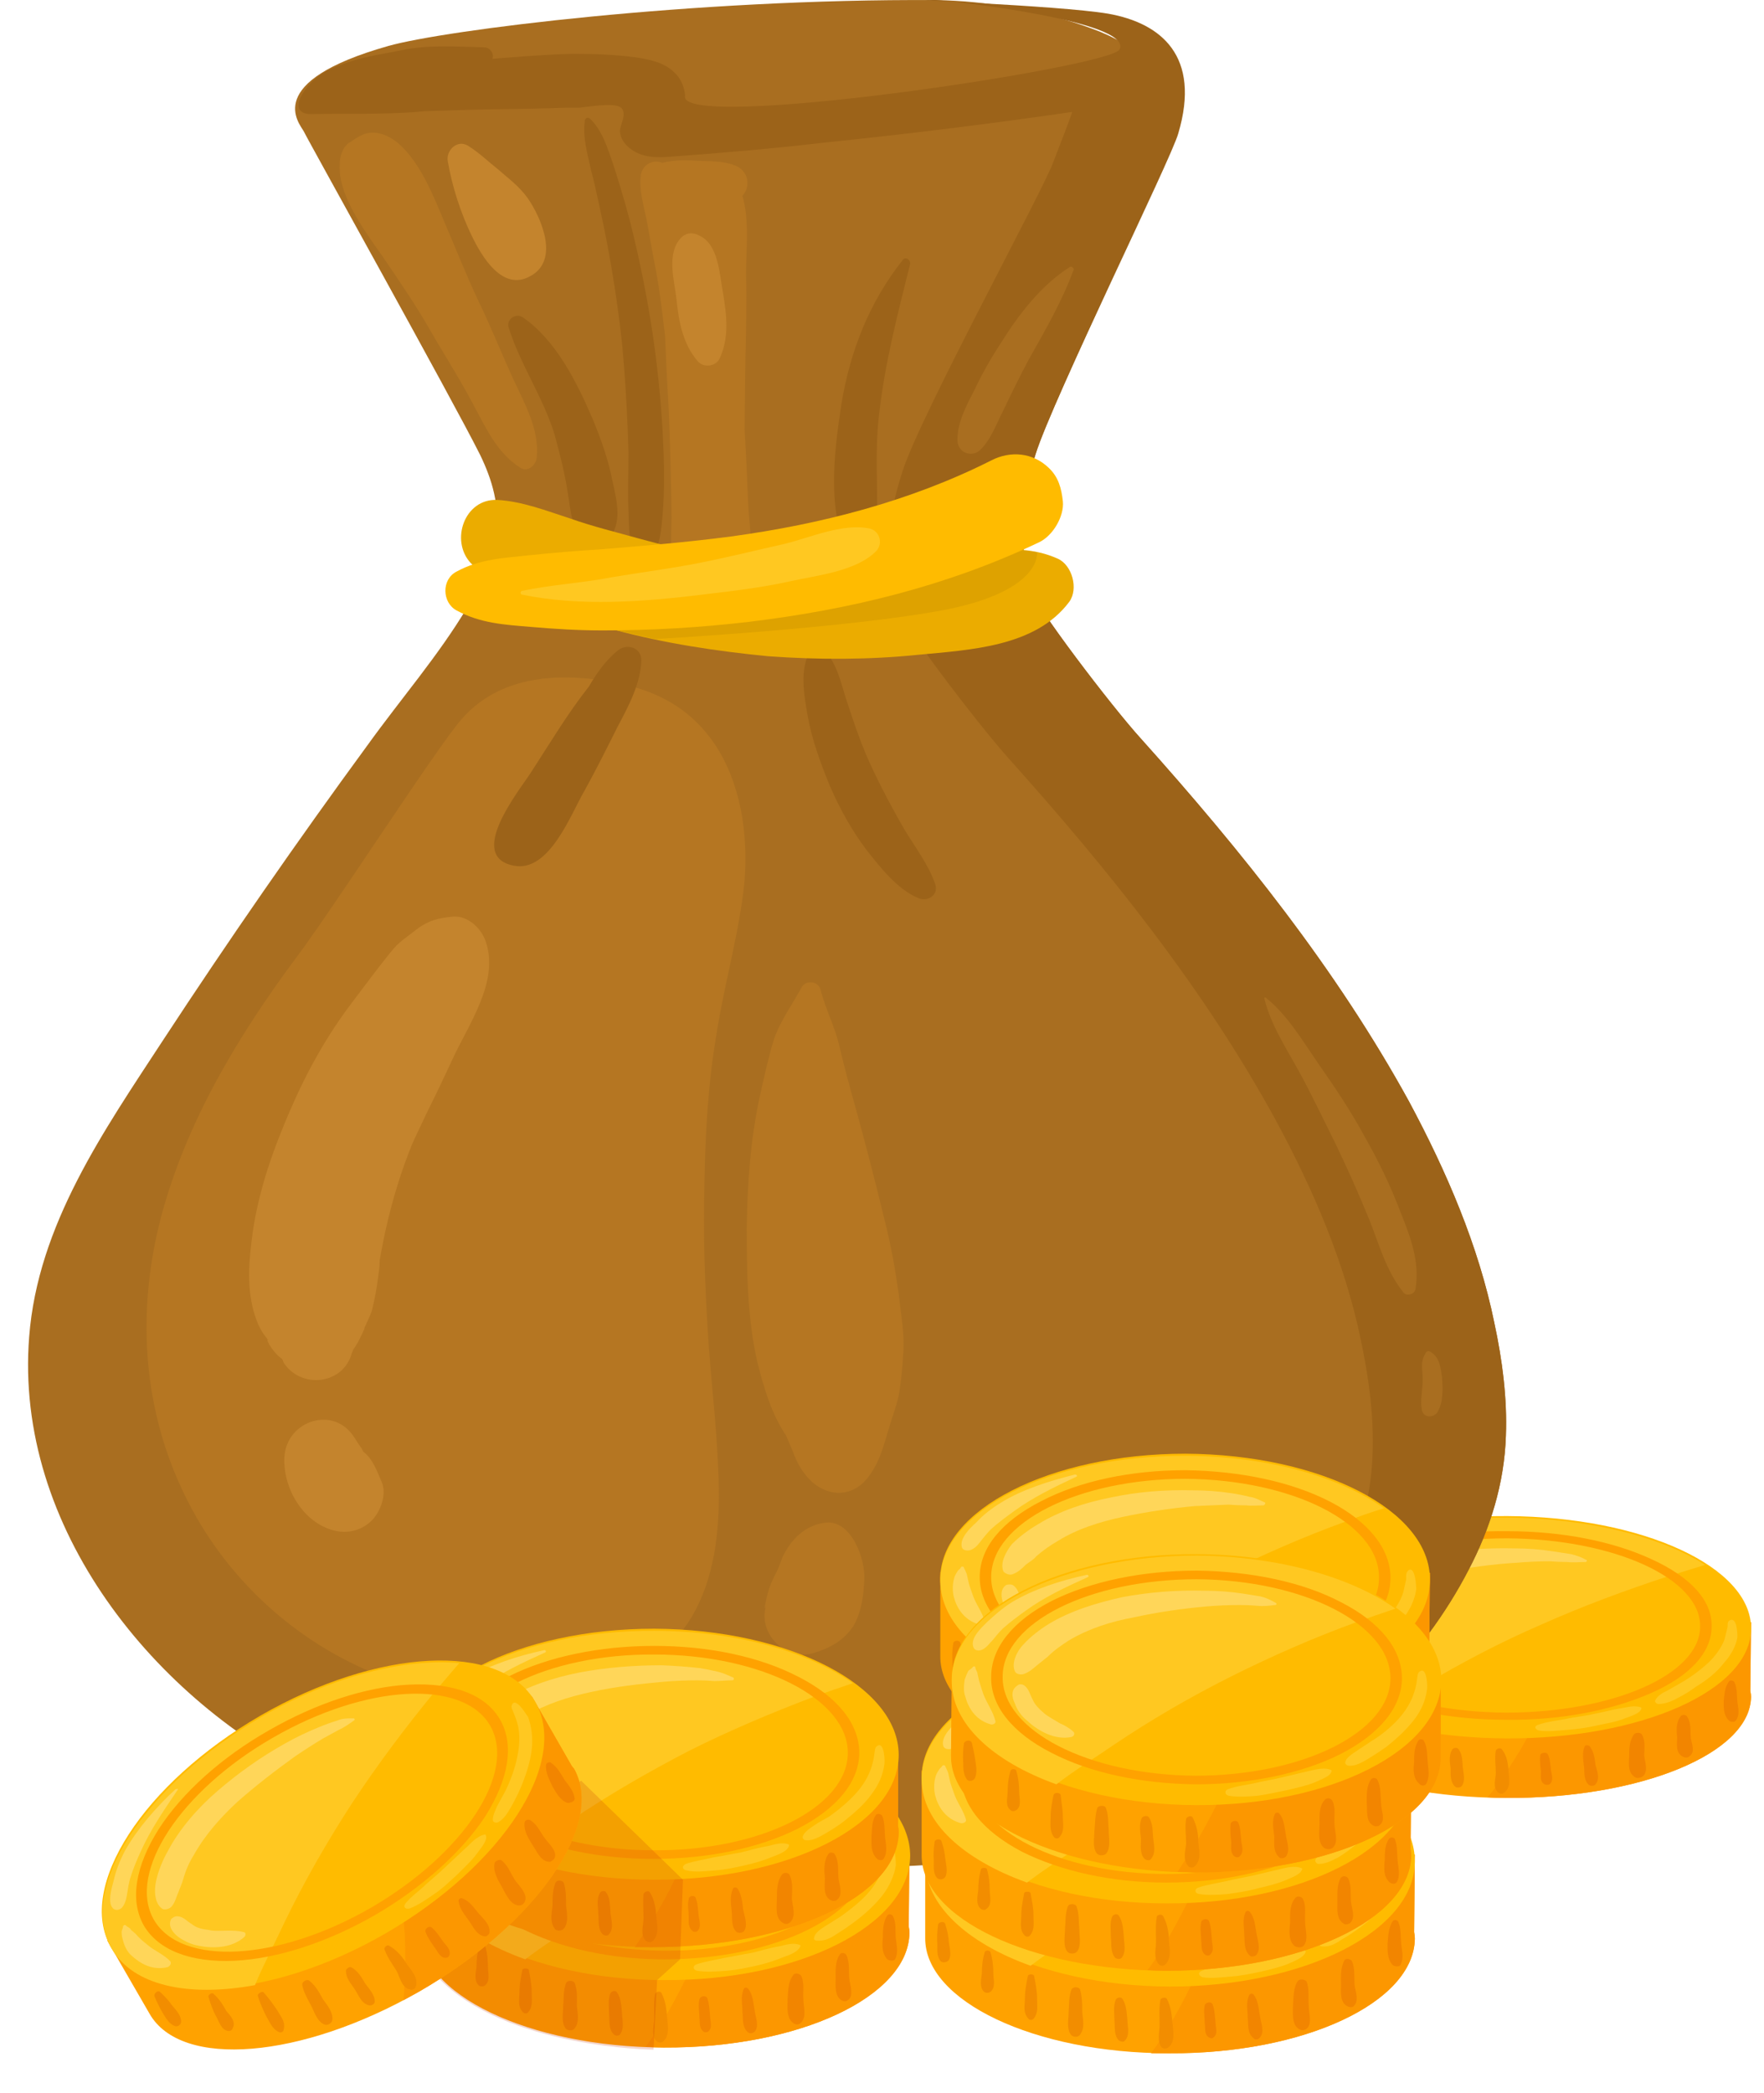 <svg width="43" height="51" viewBox="0 0 43 51" fill="none" xmlns="http://www.w3.org/2000/svg">
<path d="M42.684 41.345C42.684 41.298 42.678 41.252 42.667 41.205L42.684 39.528L30.749 39.475L30.732 41.275C30.732 42.656 33.388 43.791 36.691 43.809C39.993 43.826 42.667 42.725 42.684 41.345Z" fill="#FFA200"/>
<path d="M42.666 41.205L42.684 39.528L38.333 39.51C38.176 39.807 38.106 40.122 38.018 40.436C37.966 40.629 37.931 40.821 37.861 40.995C37.803 41.182 37.733 41.362 37.651 41.537C37.477 41.887 37.29 42.236 37.092 42.586C36.883 42.935 36.655 43.285 36.393 43.634C36.347 43.692 36.3 43.745 36.253 43.791C36.393 43.803 36.539 43.809 36.69 43.809C39.993 43.826 42.666 42.725 42.684 41.345C42.684 41.298 42.678 41.252 42.666 41.205Z" fill="#FC9700"/>
<path d="M36.708 42.358C33.405 42.341 30.732 41.118 30.749 39.615C30.767 38.13 33.44 36.924 36.743 36.941C40.045 36.959 42.701 38.182 42.684 39.685C42.684 41.188 39.993 42.376 36.708 42.358Z" fill="#FFBB00"/>
<path d="M34.698 41.066C35.607 40.524 36.568 40.017 37.581 39.58C38.56 39.144 39.591 38.759 40.657 38.41C40.96 38.316 41.263 38.223 41.566 38.13C40.499 37.449 38.735 36.994 36.743 36.977C33.44 36.959 30.767 38.165 30.749 39.65C30.749 40.576 31.762 41.398 33.318 41.904C33.755 41.607 34.244 41.328 34.698 41.066Z" fill="#FFC821"/>
<path fill-rule="evenodd" clip-rule="evenodd" d="M31.71 39.58C31.71 38.951 32.252 38.375 33.213 37.955C34.156 37.518 35.414 37.291 36.742 37.309C38.071 37.309 39.311 37.553 40.255 37.99C41.216 38.427 41.74 39.004 41.723 39.633C41.723 40.262 41.198 40.838 40.237 41.258C39.276 41.677 38.036 41.922 36.708 41.904C35.38 41.904 34.121 41.66 33.195 41.223C32.234 40.786 31.71 40.192 31.71 39.58ZM41.443 39.633C41.461 38.462 39.346 37.501 36.742 37.483C34.121 37.483 32.007 38.41 31.99 39.58C31.99 40.751 34.104 41.712 36.708 41.73C39.311 41.73 41.443 40.803 41.443 39.633Z" fill="#FFA200"/>
<path d="M41.215 42.341C41.198 42.166 41.233 41.991 41.128 41.834C41.111 41.782 41.006 41.764 40.971 41.817C40.849 41.974 40.866 42.166 40.883 42.341C40.883 42.48 40.831 42.725 41.041 42.812C41.093 42.83 41.145 42.83 41.18 42.795C41.337 42.69 41.233 42.48 41.215 42.341Z" fill="#F28500"/>
<path d="M42.351 41.467C42.334 41.31 42.351 41.135 42.281 40.995C42.264 40.943 42.159 40.926 42.142 40.978C42.037 41.118 42.037 41.292 42.019 41.432C42.019 41.589 42.002 41.781 42.142 41.921C42.176 41.956 42.281 41.974 42.316 41.921C42.421 41.764 42.368 41.624 42.351 41.467Z" fill="#F28500"/>
<path d="M40.08 42.778C40.08 42.62 40.115 42.428 40.028 42.271C40.01 42.219 39.888 42.201 39.836 42.254C39.714 42.411 39.714 42.62 39.714 42.778C39.714 42.935 39.661 43.179 39.853 43.302C39.906 43.337 39.993 43.319 40.045 43.284C40.185 43.162 40.098 42.935 40.08 42.778Z" fill="#F28500"/>
<path d="M38.892 43.005C38.874 42.848 38.857 42.691 38.752 42.551C38.717 42.516 38.647 42.516 38.63 42.551C38.56 42.708 38.595 42.883 38.612 43.04C38.63 43.179 38.595 43.372 38.734 43.494C38.787 43.529 38.874 43.511 38.892 43.476C39.014 43.337 38.927 43.145 38.892 43.005Z" fill="#F28500"/>
<path d="M36.777 43.179C36.76 42.987 36.742 42.795 36.62 42.638C36.585 42.568 36.48 42.603 36.463 42.656C36.428 42.83 36.463 43.022 36.463 43.197C36.463 43.337 36.376 43.546 36.515 43.669C36.55 43.703 36.62 43.721 36.655 43.686C36.847 43.564 36.777 43.319 36.777 43.179Z" fill="#F28D00"/>
<path d="M37.809 43.145C37.791 43.023 37.791 42.883 37.739 42.761C37.704 42.673 37.564 42.708 37.547 42.761C37.529 42.9 37.547 43.04 37.564 43.162C37.564 43.267 37.529 43.407 37.652 43.477C37.687 43.494 37.739 43.494 37.774 43.477C37.879 43.389 37.826 43.25 37.809 43.145Z" fill="#F28500"/>
<path d="M35.659 43.075C35.641 42.917 35.658 42.76 35.554 42.621C35.519 42.568 35.414 42.586 35.397 42.638C35.309 42.778 35.344 42.952 35.362 43.092C35.362 43.232 35.344 43.407 35.466 43.529C35.501 43.564 35.571 43.564 35.624 43.529C35.728 43.407 35.676 43.214 35.659 43.075Z" fill="#F28D00"/>
<path d="M34.576 42.917C34.576 42.743 34.576 42.586 34.506 42.411C34.488 42.359 34.331 42.341 34.314 42.411C34.244 42.586 34.244 42.743 34.244 42.917C34.227 43.057 34.174 43.249 34.279 43.389C34.331 43.459 34.471 43.459 34.523 43.389C34.628 43.249 34.576 43.057 34.576 42.917Z" fill="#F28D00"/>
<path d="M33.474 42.603C33.457 42.446 33.44 42.289 33.405 42.132C33.387 42.079 33.248 42.079 33.23 42.132C33.195 42.289 33.178 42.446 33.16 42.603C33.16 42.76 33.125 42.917 33.265 43.04C33.282 43.075 33.352 43.075 33.37 43.04C33.509 42.917 33.474 42.76 33.474 42.603Z" fill="#F28D00"/>
<path d="M32.408 42.062C32.391 41.904 32.374 41.765 32.321 41.607C32.321 41.555 32.216 41.555 32.199 41.607C32.147 41.765 32.129 41.904 32.112 42.062C32.112 42.184 32.042 42.376 32.199 42.463C32.234 42.481 32.286 42.498 32.321 42.463C32.461 42.376 32.408 42.184 32.408 42.062Z" fill="#F28D00"/>
<path d="M31.326 41.38C31.314 41.252 31.285 41.124 31.238 40.996C31.221 40.926 31.064 40.943 31.064 41.013C31.04 41.153 31.029 41.292 31.029 41.432C31.046 41.554 31.029 41.677 31.116 41.782C31.169 41.851 31.291 41.834 31.326 41.764C31.378 41.659 31.343 41.502 31.326 41.38Z" fill="#F28D00"/>
<path d="M38.664 38.008C38.542 37.938 38.437 37.903 38.297 37.868C38.146 37.844 37.994 37.821 37.843 37.798C37.54 37.751 37.231 37.728 36.917 37.728C36.235 37.711 35.571 37.763 34.925 37.868C34.278 37.99 33.649 38.165 33.142 38.444C32.915 38.567 32.671 38.724 32.496 38.881C32.356 39.039 32.216 39.283 32.286 39.458C32.321 39.51 32.443 39.545 32.531 39.528C32.653 39.475 32.74 39.406 32.828 39.336C32.915 39.266 33.02 39.213 33.108 39.143C33.265 39.021 33.44 38.899 33.632 38.794C34.103 38.549 34.645 38.392 35.204 38.305C35.781 38.2 36.375 38.112 36.969 38.078C37.237 38.054 37.511 38.043 37.791 38.043C37.93 38.054 38.07 38.06 38.21 38.06C38.35 38.078 38.489 38.06 38.647 38.06C38.682 38.06 38.699 38.008 38.664 38.008Z" fill="#FFD659"/>
<path d="M33.719 40.785C33.649 40.698 33.527 40.645 33.405 40.593C33.265 40.523 33.125 40.453 33.003 40.366C32.881 40.279 32.793 40.191 32.724 40.087C32.671 39.982 32.654 39.842 32.514 39.772C32.479 39.737 32.409 39.737 32.357 39.755C32.2 39.859 32.234 40.034 32.287 40.156C32.357 40.296 32.462 40.436 32.601 40.541C32.863 40.75 33.265 40.96 33.684 40.89C33.754 40.872 33.754 40.82 33.719 40.785Z" fill="#FFD659"/>
<path d="M31.5 39.004C31.622 38.951 31.692 38.864 31.762 38.794C31.832 38.706 31.919 38.619 32.007 38.549C32.164 38.409 32.356 38.287 32.548 38.165C33.02 37.868 33.545 37.658 34.086 37.431C34.121 37.413 34.086 37.378 34.051 37.396C33.405 37.518 32.758 37.693 32.234 37.972C32.007 38.095 31.797 38.252 31.622 38.409C31.483 38.532 31.221 38.759 31.273 38.934C31.29 39.004 31.413 39.038 31.5 39.004Z" fill="#FFD659"/>
<path d="M31.831 40.541C31.779 40.348 31.604 40.156 31.534 39.964C31.5 39.859 31.447 39.755 31.43 39.667C31.418 39.609 31.406 39.557 31.395 39.51C31.377 39.475 31.342 39.423 31.342 39.388C31.325 39.353 31.273 39.353 31.255 39.37C31.238 39.405 31.185 39.423 31.168 39.458C31.121 39.516 31.092 39.574 31.08 39.632C31.046 39.755 31.046 39.894 31.08 40.017C31.15 40.244 31.325 40.523 31.692 40.61C31.744 40.628 31.831 40.593 31.831 40.541Z" fill="#FFD659"/>
<path d="M40.884 41.38C41.047 41.299 41.199 41.205 41.338 41.1C41.6 40.943 41.845 40.751 42.02 40.524C42.194 40.332 42.317 40.105 42.352 39.895C42.352 39.842 42.352 39.406 42.177 39.475C42.09 39.51 42.125 39.598 42.107 39.668C42.084 39.761 42.061 39.854 42.037 39.947C41.967 40.139 41.828 40.332 41.653 40.506C41.461 40.681 41.233 40.856 40.989 40.996C40.867 41.066 40.744 41.136 40.622 41.205C40.499 41.258 40.377 41.345 40.342 41.45C40.342 41.468 40.377 41.52 40.43 41.52C40.587 41.52 40.762 41.45 40.884 41.38Z" fill="#FFC821"/>
<path d="M39.609 41.869C39.748 41.817 39.993 41.747 40.011 41.625C40.011 41.613 40.011 41.607 40.011 41.607C39.853 41.537 39.644 41.607 39.504 41.625C39.277 41.66 39.05 41.729 38.84 41.764C38.613 41.817 38.385 41.834 38.158 41.887C37.949 41.922 37.687 41.957 37.494 42.026C37.389 42.061 37.407 42.131 37.512 42.166C37.721 42.201 37.983 42.166 38.211 42.149C38.455 42.131 38.7 42.096 38.927 42.044C39.154 41.992 39.399 41.957 39.609 41.869Z" fill="#FFC821"/>
<path d="M36.428 32.241C36.044 30.354 35.257 28.537 34.349 26.842C32.584 23.626 30.26 20.726 27.813 18C27.097 17.213 25.192 14.715 25.105 14.33C24.825 13.072 24.86 12.268 25.245 11.063C25.664 9.717 28.67 3.671 28.635 3.007C28.582 1.819 27.691 1.085 26.625 0.7C25.437 0.264 24.074 0.019 22.798 0.002C16.875 -0.033 10.829 0.735 9.466 1.12C6.373 1.994 7.299 3.007 7.404 3.199C7.491 3.391 11.038 9.752 11.702 11.08C11.999 11.692 12.191 12.338 12.087 13.02C11.999 13.666 11.72 14.26 11.388 14.802C10.689 15.973 9.763 17.039 8.959 18.157C7.235 20.51 5.575 22.904 3.979 25.339C2.528 27.558 0.921 29.847 0.711 32.573C0.344 37.221 3.769 41.45 7.771 43.372C10.13 44.508 12.716 45.05 15.302 45.312C17.941 45.556 20.631 45.591 23.27 45.399C25.856 45.224 28.495 44.7 30.767 43.39C32.846 42.201 34.698 40.384 35.799 38.252C36.323 37.256 36.673 36.138 36.708 34.985C36.743 34.076 36.62 33.132 36.428 32.241Z" fill="#A96E20"/>
<path d="M36.428 32.241C36.044 30.354 35.258 28.537 34.349 26.842C32.584 23.626 30.26 20.726 27.814 18C27.097 17.213 25.192 14.715 25.105 14.33C24.826 13.072 24.86 12.268 25.245 11.062C25.664 9.717 28.548 3.881 28.722 3.252C29.282 1.364 28.303 0.561 27.01 0.333C25.752 0.124 21.541 -0.016 22.799 0.001C23.043 0.001 27.656 0.508 27.289 1.207C27.062 1.644 16.438 3.234 16.7 2.326C16.683 2.116 16.595 1.906 16.438 1.766C16.193 1.522 15.844 1.452 15.512 1.399C14.988 1.329 14.463 1.312 13.957 1.312C13.293 1.329 12.646 1.382 12 1.434C12.052 1.329 11.965 1.172 11.825 1.155C11.161 1.137 10.427 1.085 9.78 1.225C9.099 1.364 8.645 1.399 7.963 1.731C7.421 2.011 6.95 2.78 7.579 2.78C8.4 2.762 9.536 2.797 10.34 2.71C10.712 2.698 11.079 2.687 11.441 2.675C12.069 2.658 12.681 2.658 13.293 2.64C13.572 2.628 13.852 2.623 14.132 2.623C14.324 2.605 14.918 2.5 15.11 2.605C15.32 2.727 15.11 3.042 15.11 3.199C15.127 3.374 15.215 3.496 15.337 3.601C15.652 3.863 16.054 3.846 16.438 3.811C17.644 3.723 18.849 3.619 20.055 3.479C22.082 3.269 24.109 3.024 26.136 2.727C26.014 3.094 25.839 3.514 25.682 3.933C25.472 4.562 22.414 10.154 21.995 11.499C21.61 12.705 21.575 13.509 21.855 14.767C21.942 15.169 23.847 17.65 24.564 18.454C27.01 21.18 29.334 24.063 31.099 27.296C32.007 28.973 32.794 30.791 33.178 32.678C33.37 33.587 33.493 34.513 33.458 35.439C33.423 36.575 33.073 37.693 32.549 38.706C31.448 40.838 29.578 42.638 27.517 43.844C26.189 44.595 24.756 45.084 23.27 45.399C25.857 45.224 28.495 44.718 30.767 43.389C32.846 42.201 34.698 40.384 35.799 38.252C36.324 37.256 36.673 36.138 36.708 34.984C36.743 34.076 36.621 33.132 36.428 32.241Z" fill="#9C6319"/>
<path d="M17.468 25.181C17.661 23.941 18.027 22.718 18.15 21.459C18.237 20.324 18.062 19.083 17.416 18.122C16.7 17.073 15.668 16.689 14.463 16.549C13.275 16.41 12.069 16.584 11.248 17.528C10.636 18.227 8.085 22.193 7.211 23.347C5.796 25.251 4.538 27.348 3.926 29.655C3.349 31.857 3.454 34.163 4.415 36.242C5.306 38.2 6.914 39.79 8.871 40.663C10.653 41.467 12.855 41.852 14.725 41.118C15.599 40.786 16.367 40.209 16.857 39.405C17.416 38.462 17.538 37.326 17.521 36.26C17.503 35.089 17.363 33.936 17.276 32.783C17.189 31.49 17.136 30.179 17.171 28.886C17.189 27.645 17.259 26.405 17.468 25.181Z" fill="#B57622"/>
<path d="M22.012 6.327C21.19 7.358 20.719 8.564 20.509 9.857C20.317 11.115 20.142 12.565 20.771 13.736C20.876 13.946 21.26 13.911 21.295 13.666C21.487 12.478 21.278 11.255 21.435 10.049C21.575 8.826 21.889 7.62 22.186 6.432C22.204 6.345 22.081 6.24 22.012 6.327Z" fill="#9C6319"/>
<path d="M16.176 11.028C16.141 10.066 16.054 9.123 15.914 8.162C15.774 7.23 15.588 6.304 15.355 5.383C15.232 4.912 15.093 4.457 14.953 4.02C14.813 3.619 14.691 3.199 14.394 2.902C14.324 2.832 14.254 2.885 14.254 2.955C14.201 3.356 14.324 3.758 14.411 4.16C14.533 4.615 14.621 5.086 14.726 5.558C14.912 6.479 15.058 7.41 15.162 8.354C15.244 9.239 15.296 10.131 15.32 11.028C15.32 11.499 15.302 11.971 15.32 12.46C15.337 12.862 15.32 13.282 15.529 13.649C15.599 13.771 15.757 13.754 15.844 13.649C16.106 13.317 16.123 12.862 16.159 12.46C16.193 11.989 16.194 11.499 16.176 11.028Z" fill="#9C6319"/>
<path d="M14.935 11.744C14.83 11.202 14.655 10.713 14.446 10.206C14.061 9.315 13.554 8.284 12.733 7.725C12.558 7.62 12.331 7.795 12.401 7.987C12.681 8.878 13.24 9.682 13.52 10.591C13.642 11.045 13.764 11.517 13.834 11.971C13.921 12.443 13.904 12.915 14.323 13.229C14.463 13.317 14.69 13.282 14.813 13.159C15.18 12.775 15.04 12.216 14.935 11.744Z" fill="#9C6319"/>
<path d="M15.057 15.851C14.778 16.078 14.55 16.392 14.358 16.724C13.834 17.388 13.397 18.122 12.943 18.821C12.663 19.258 11.353 20.866 12.524 21.093C13.397 21.267 13.921 19.817 14.253 19.258C14.533 18.751 14.795 18.227 15.057 17.703C15.319 17.213 15.616 16.654 15.634 16.095C15.634 15.763 15.267 15.676 15.057 15.851Z" fill="#9C6319"/>
<path d="M22.799 21.547C22.641 21.075 22.292 20.621 22.03 20.184C21.75 19.695 21.488 19.206 21.261 18.716C21.016 18.209 20.842 17.685 20.667 17.161C20.51 16.707 20.422 16.165 20.073 15.816C19.985 15.728 19.828 15.746 19.758 15.851C19.479 16.305 19.601 16.934 19.688 17.441C19.793 18.035 20.003 18.594 20.23 19.153C20.475 19.712 20.754 20.219 21.121 20.708C21.453 21.128 21.873 21.669 22.379 21.879C22.589 21.984 22.886 21.827 22.799 21.547Z" fill="#9C6319"/>
<path d="M12.524 9.263C12.226 8.616 11.964 7.952 11.65 7.306C11.353 6.677 11.108 6.048 10.829 5.401C10.566 4.772 10.235 3.933 9.693 3.479C9.483 3.304 9.169 3.164 8.871 3.269C8.749 3.322 8.662 3.374 8.54 3.461C8.528 3.473 8.516 3.479 8.505 3.479C8.26 3.671 8.26 4.021 8.295 4.3C8.4 4.964 8.924 5.681 9.308 6.222C9.71 6.816 10.112 7.393 10.462 8.005C10.811 8.616 11.196 9.21 11.528 9.84C11.842 10.416 12.104 11.028 12.681 11.395C12.856 11.517 13.065 11.342 13.083 11.15C13.153 10.486 12.803 9.857 12.524 9.263Z" fill="#B57622"/>
<path d="M18.238 12.268C18.215 11.663 18.186 11.057 18.151 10.451L18.168 8.861C18.186 8.127 18.203 7.393 18.186 6.659C18.186 6.1 18.273 5.366 18.098 4.772C18.308 4.545 18.255 4.143 17.888 4.021C17.609 3.916 17.277 3.933 16.98 3.916C16.683 3.898 16.421 3.898 16.141 3.968C15.896 3.863 15.634 4.038 15.617 4.3C15.582 4.65 15.687 4.999 15.757 5.331C15.826 5.681 15.879 6.03 15.949 6.38C16.071 6.974 16.141 7.585 16.211 8.18C16.234 8.762 16.263 9.344 16.298 9.927C16.333 10.754 16.357 11.587 16.368 12.426C16.386 12.88 16.281 13.509 16.508 13.911C16.7 14.208 17.05 14.557 17.417 14.505C17.801 14.453 18.151 14.033 18.255 13.684C18.36 13.264 18.255 12.705 18.238 12.268Z" fill="#B57622"/>
<path d="M21.907 31.525C21.82 30.913 21.715 30.319 21.558 29.707C21.331 28.764 21.086 27.82 20.824 26.877C20.701 26.44 20.579 25.985 20.474 25.549C20.369 25.042 20.125 24.605 20.003 24.116C19.95 23.906 19.653 23.871 19.548 24.046C19.321 24.465 19.024 24.867 18.867 25.321C18.727 25.776 18.622 26.265 18.517 26.737C18.29 27.785 18.22 28.851 18.203 29.917C18.203 31 18.22 32.154 18.465 33.202C18.605 33.761 18.779 34.355 19.076 34.845C19.1 34.88 19.123 34.92 19.146 34.967C19.123 34.897 19.129 34.903 19.164 34.985C19.216 35.107 19.269 35.229 19.321 35.352C19.426 35.649 19.583 35.928 19.828 36.138C20.195 36.435 20.666 36.47 21.033 36.138C21.435 35.736 21.54 35.212 21.697 34.705C21.802 34.373 21.907 34.111 21.942 33.779C21.977 33.534 22 33.29 22.012 33.045C22.064 32.538 21.96 32.032 21.907 31.525Z" fill="#B57622"/>
<path d="M20.142 37.099C19.635 37.151 19.286 37.501 19.076 37.938C19.041 38.025 19.006 38.13 18.971 38.217C18.989 38.165 18.901 38.375 18.884 38.392C18.814 38.532 18.744 38.689 18.709 38.846C18.692 38.899 18.587 39.371 18.674 39.126C18.465 39.79 19.146 40.489 19.828 40.279C20.23 40.157 20.561 39.982 20.806 39.615C20.998 39.283 21.051 38.881 21.068 38.497C21.103 38.025 20.771 37.047 20.142 37.099Z" fill="#B57622"/>
<path d="M12.873 4.842C12.664 4.545 12.419 4.37 12.139 4.125C11.895 3.933 11.685 3.723 11.405 3.549C11.143 3.391 10.864 3.671 10.916 3.933C11.021 4.545 11.231 5.191 11.493 5.733C11.737 6.24 12.244 7.113 12.926 6.729C13.642 6.345 13.205 5.331 12.873 4.842Z" fill="#C4842D"/>
<path d="M25.787 13.614C24.668 13.107 23.375 13.596 22.239 13.701C21.104 13.806 19.95 13.806 18.797 13.701C17.731 13.614 16.648 13.422 15.582 13.124C15.023 12.967 14.446 12.828 13.904 12.635C13.31 12.443 12.733 12.216 12.122 12.181C11.318 12.146 10.969 13.177 11.475 13.719C11.965 14.225 12.681 14.505 13.31 14.767C13.852 14.994 14.411 15.187 14.97 15.344C16.193 15.676 17.469 15.868 18.727 15.99C19.95 16.078 21.174 16.078 22.379 15.955C23.655 15.833 25.245 15.763 26.066 14.662C26.293 14.348 26.136 13.771 25.787 13.614Z" fill="#EBAC00"/>
<path d="M24.878 13.404L25.28 13.456C25.28 13.456 25.42 14.383 23.061 14.854C20.702 15.309 15.966 15.571 15.966 15.571L14.97 15.344L24.878 13.404Z" fill="#DEA200"/>
<path d="M11.126 14.872C11.702 15.187 12.296 15.222 12.925 15.274C13.52 15.326 14.096 15.361 14.69 15.361C15.879 15.361 17.067 15.291 18.255 15.152C20.719 14.855 23.095 14.278 25.332 13.212C25.664 13.055 25.944 12.583 25.909 12.216C25.874 11.902 25.804 11.622 25.559 11.395C25.175 11.028 24.633 10.976 24.161 11.22C22.187 12.216 20.003 12.775 17.818 13.072C16.752 13.212 15.686 13.3 14.62 13.387C14.05 13.422 13.485 13.468 12.925 13.527C12.296 13.597 11.702 13.614 11.126 13.929C10.759 14.121 10.776 14.68 11.126 14.872Z" fill="#FFBB00"/>
<path d="M21.208 12.88C20.561 12.74 19.775 13.089 19.146 13.247C18.447 13.404 17.748 13.579 17.032 13.719C16.333 13.858 15.616 13.946 14.9 14.068C14.184 14.208 13.45 14.243 12.716 14.4C12.681 14.417 12.681 14.47 12.716 14.487C14.149 14.784 15.704 14.662 17.137 14.487C17.87 14.4 18.604 14.313 19.303 14.155C19.95 14.015 20.893 13.911 21.365 13.421C21.523 13.247 21.453 12.95 21.208 12.88Z" fill="#FFC821"/>
<path d="M34.139 29.533C33.894 28.886 33.597 28.275 33.248 27.663C32.916 27.051 32.514 26.457 32.112 25.881C31.727 25.322 31.378 24.727 30.854 24.308C30.836 24.291 30.819 24.308 30.819 24.326C30.976 24.972 31.36 25.549 31.675 26.125C31.99 26.702 32.269 27.296 32.566 27.89C32.858 28.496 33.131 29.113 33.388 29.742C33.632 30.354 33.789 30.966 34.209 31.49C34.279 31.595 34.488 31.542 34.506 31.402C34.611 30.738 34.384 30.144 34.139 29.533Z" fill="#A96E20"/>
<path d="M35.152 33.569C35.117 33.324 35.1 33.08 34.873 32.94C34.82 32.905 34.768 32.923 34.75 32.975C34.611 33.185 34.681 33.377 34.681 33.621C34.681 33.866 34.611 34.128 34.663 34.372C34.715 34.547 34.925 34.547 35.03 34.425C35.187 34.18 35.169 33.848 35.152 33.569Z" fill="#A96E20"/>
<path d="M26.084 6.502C25.367 6.956 24.826 7.673 24.389 8.372C24.144 8.745 23.929 9.129 23.742 9.525C23.55 9.892 23.323 10.329 23.34 10.748C23.358 11.028 23.672 11.15 23.882 10.976C24.162 10.713 24.301 10.294 24.476 9.962C24.663 9.566 24.86 9.17 25.07 8.774C25.472 8.057 25.892 7.341 26.171 6.572C26.189 6.537 26.119 6.485 26.084 6.502Z" fill="#A96E20"/>
<path d="M34.856 40.367C34.856 40.32 34.85 40.268 34.838 40.209L34.856 38.322L22.921 38.305V40.349C22.904 41.904 25.577 43.163 28.88 43.18C32.165 43.18 34.838 41.922 34.856 40.367Z" fill="#FFA200"/>
<path d="M34.838 40.21L34.856 38.322H30.505C30.347 38.654 30.277 39.021 30.19 39.371C30.138 39.581 30.103 39.79 30.033 40C29.975 40.21 29.905 40.408 29.823 40.594C29.648 41.002 29.462 41.398 29.264 41.782C29.054 42.184 28.827 42.586 28.565 42.971C28.518 43.04 28.472 43.105 28.425 43.163C28.577 43.174 28.728 43.18 28.88 43.18C32.165 43.18 34.838 41.922 34.856 40.367C34.856 40.32 34.85 40.268 34.838 40.21Z" fill="#FC9700"/>
<path d="M28.88 41.537C25.577 41.537 22.921 40.157 22.921 38.462C22.921 36.784 25.612 35.421 28.897 35.421C32.2 35.439 34.873 36.802 34.856 38.497C34.856 40.192 32.182 41.555 28.88 41.537Z" fill="#FFBB00"/>
<path d="M26.887 40.07C27.779 39.458 28.74 38.899 29.753 38.392C30.732 37.903 31.763 37.449 32.829 37.064C33.132 36.948 33.434 36.843 33.737 36.75C32.654 35.981 30.889 35.474 28.897 35.474C25.612 35.457 22.921 36.819 22.921 38.514C22.921 39.563 23.934 40.472 25.49 41.031C25.926 40.699 26.416 40.384 26.887 40.07Z" fill="#FFC821"/>
<path fill-rule="evenodd" clip-rule="evenodd" d="M23.882 38.427C23.882 37.71 24.424 37.064 25.385 36.575C26.328 36.085 27.569 35.823 28.897 35.823C30.225 35.841 31.483 36.103 32.427 36.592C33.37 37.081 33.895 37.745 33.895 38.444C33.895 39.143 33.37 39.807 32.409 40.297C31.466 40.768 30.207 41.031 28.879 41.031C27.551 41.031 26.311 40.751 25.367 40.279C24.406 39.772 23.882 39.126 23.882 38.427ZM33.615 38.444C33.632 37.116 31.5 36.05 28.897 36.033C26.293 36.033 24.161 37.099 24.161 38.427C24.161 39.737 26.276 40.821 28.879 40.821C31.483 40.821 33.615 39.755 33.615 38.444Z" fill="#FFA200"/>
<path d="M33.387 41.502C33.37 41.31 33.405 41.1 33.317 40.926C33.282 40.873 33.195 40.856 33.143 40.908C33.038 41.083 33.055 41.31 33.055 41.502C33.055 41.659 33.02 41.939 33.23 42.044C33.265 42.061 33.317 42.044 33.352 42.026C33.51 41.904 33.405 41.659 33.387 41.502Z" fill="#F28500"/>
<path d="M34.523 40.506C34.506 40.331 34.523 40.139 34.453 39.965C34.436 39.93 34.349 39.912 34.314 39.965C34.209 40.104 34.209 40.314 34.209 40.489C34.191 40.663 34.174 40.873 34.314 41.013C34.366 41.065 34.471 41.082 34.506 41.013C34.593 40.855 34.541 40.681 34.523 40.506Z" fill="#F28500"/>
<path d="M32.269 42.009C32.252 41.817 32.304 41.607 32.217 41.432C32.182 41.363 32.059 41.345 32.025 41.415C31.885 41.572 31.902 41.817 31.902 42.009C31.885 42.166 31.85 42.463 32.025 42.585C32.094 42.62 32.182 42.62 32.234 42.568C32.356 42.428 32.269 42.166 32.269 42.009Z" fill="#F28500"/>
<path d="M31.081 42.253C31.046 42.079 31.046 41.904 30.924 41.747C30.889 41.712 30.837 41.712 30.819 41.747C30.732 41.922 30.784 42.131 30.784 42.306C30.802 42.463 30.767 42.672 30.924 42.812C30.959 42.847 31.046 42.83 31.081 42.795C31.203 42.638 31.099 42.428 31.081 42.253Z" fill="#F28500"/>
<path d="M28.949 42.463C28.949 42.254 28.914 42.044 28.809 41.852C28.774 41.782 28.652 41.817 28.652 41.887C28.617 42.079 28.635 42.288 28.635 42.481C28.635 42.638 28.565 42.882 28.704 43.022C28.739 43.057 28.792 43.074 28.844 43.039C29.019 42.9 28.966 42.62 28.949 42.463Z" fill="#F28D00"/>
<path d="M29.998 42.428C29.98 42.271 29.98 42.114 29.928 41.974C29.893 41.887 29.753 41.922 29.736 41.992C29.701 42.149 29.736 42.306 29.736 42.446C29.753 42.568 29.718 42.708 29.84 42.795C29.875 42.812 29.928 42.812 29.945 42.795C30.067 42.69 30.015 42.55 29.998 42.428Z" fill="#F28500"/>
<path d="M27.849 42.341C27.831 42.184 27.831 41.992 27.726 41.834C27.691 41.782 27.604 41.799 27.569 41.852C27.499 42.009 27.534 42.201 27.534 42.376C27.552 42.516 27.517 42.725 27.639 42.865C27.691 42.9 27.761 42.9 27.796 42.865C27.918 42.725 27.849 42.498 27.849 42.341Z" fill="#F28D00"/>
<path d="M26.764 42.166C26.747 41.992 26.764 41.799 26.694 41.607C26.659 41.538 26.52 41.538 26.485 41.607C26.415 41.799 26.432 41.992 26.415 42.166C26.415 42.341 26.363 42.568 26.467 42.708C26.52 42.777 26.659 42.777 26.712 42.708C26.817 42.568 26.764 42.341 26.764 42.166Z" fill="#F28D00"/>
<path d="M25.646 41.834C25.646 41.66 25.611 41.485 25.576 41.293C25.576 41.24 25.419 41.24 25.419 41.293C25.384 41.485 25.349 41.642 25.349 41.834C25.349 42.009 25.297 42.184 25.436 42.323C25.471 42.358 25.524 42.358 25.558 42.323C25.681 42.184 25.646 42.009 25.646 41.834Z" fill="#F28D00"/>
<path d="M24.58 41.223C24.58 41.048 24.562 40.873 24.51 40.699C24.493 40.664 24.388 40.664 24.37 40.699C24.318 40.873 24.301 41.048 24.301 41.223C24.283 41.362 24.231 41.572 24.37 41.677C24.405 41.712 24.458 41.712 24.493 41.677C24.65 41.572 24.58 41.362 24.58 41.223Z" fill="#F28D00"/>
<path d="M23.497 40.454C23.485 40.314 23.456 40.174 23.41 40.035C23.392 39.947 23.235 39.965 23.235 40.052C23.212 40.203 23.206 40.355 23.218 40.506C23.218 40.646 23.2 40.803 23.288 40.908C23.34 40.978 23.462 40.96 23.497 40.89C23.567 40.768 23.515 40.593 23.497 40.454Z" fill="#F28D00"/>
<path d="M30.836 36.61C30.714 36.557 30.592 36.487 30.452 36.47C30.312 36.435 30.166 36.406 30.015 36.383C29.701 36.336 29.386 36.313 29.071 36.313C28.407 36.295 27.726 36.348 27.079 36.488C26.45 36.61 25.821 36.82 25.314 37.134C25.07 37.274 24.843 37.449 24.668 37.623C24.528 37.798 24.371 38.078 24.458 38.287C24.493 38.34 24.616 38.392 24.685 38.357C24.825 38.305 24.913 38.218 25 38.13C25.087 38.06 25.192 38.008 25.262 37.92C25.419 37.781 25.594 37.658 25.804 37.536C26.258 37.256 26.8 37.082 27.376 36.959C27.953 36.837 28.547 36.75 29.124 36.697C29.403 36.686 29.677 36.674 29.945 36.662C30.085 36.674 30.23 36.68 30.382 36.68C30.522 36.697 30.662 36.68 30.801 36.68C30.836 36.662 30.854 36.627 30.836 36.61Z" fill="#FFD659"/>
<path d="M25.89 39.772C25.82 39.685 25.698 39.615 25.576 39.545C25.436 39.475 25.296 39.405 25.174 39.301C25.069 39.213 24.964 39.108 24.894 38.986C24.842 38.864 24.825 38.707 24.685 38.62C24.65 38.602 24.58 38.602 24.528 38.62C24.37 38.724 24.405 38.934 24.458 39.074C24.528 39.231 24.632 39.388 24.772 39.51C25.034 39.737 25.436 39.964 25.855 39.894C25.925 39.877 25.925 39.807 25.89 39.772Z" fill="#FFD659"/>
<path d="M23.672 37.763C23.795 37.711 23.865 37.606 23.934 37.518C24.004 37.431 24.074 37.343 24.162 37.256C24.336 37.099 24.529 36.959 24.721 36.819C25.175 36.487 25.717 36.225 26.241 35.98C26.276 35.963 26.241 35.928 26.206 35.928C25.577 36.085 24.913 36.295 24.406 36.61C24.179 36.749 23.969 36.907 23.795 37.099C23.637 37.239 23.393 37.483 23.445 37.693C23.463 37.78 23.585 37.798 23.672 37.763Z" fill="#FFD659"/>
<path d="M24.003 39.51C23.951 39.283 23.776 39.073 23.706 38.846C23.671 38.741 23.619 38.619 23.602 38.514C23.59 38.456 23.578 38.404 23.567 38.357C23.549 38.305 23.514 38.235 23.497 38.2C23.497 38.165 23.444 38.165 23.427 38.182C23.409 38.235 23.357 38.252 23.34 38.287C23.293 38.357 23.264 38.421 23.252 38.479C23.217 38.619 23.217 38.776 23.252 38.916C23.322 39.178 23.497 39.475 23.863 39.58C23.933 39.597 24.003 39.562 24.003 39.51Z" fill="#FFD659"/>
<path d="M33.072 40.419C33.224 40.326 33.369 40.221 33.509 40.105C33.771 39.912 34.016 39.703 34.191 39.458C34.365 39.231 34.488 38.986 34.523 38.724C34.523 38.672 34.505 38.182 34.348 38.252C34.261 38.305 34.278 38.41 34.278 38.48C34.255 38.584 34.231 38.689 34.208 38.794C34.138 39.021 33.998 39.231 33.824 39.423C33.632 39.633 33.404 39.825 33.16 39.982C33.037 40.07 32.915 40.139 32.793 40.227C32.688 40.297 32.548 40.384 32.513 40.489C32.513 40.524 32.548 40.576 32.601 40.576C32.775 40.576 32.933 40.489 33.072 40.419Z" fill="#FFC821"/>
<path d="M31.779 40.978C31.937 40.908 32.164 40.839 32.199 40.699C32.199 40.687 32.193 40.681 32.181 40.681C32.024 40.611 31.832 40.664 31.675 40.699C31.448 40.751 31.238 40.804 31.011 40.856C30.784 40.908 30.556 40.943 30.347 40.996C30.119 41.048 29.857 41.083 29.665 41.153C29.56 41.188 29.578 41.293 29.683 41.31C29.892 41.345 30.172 41.328 30.382 41.31C30.626 41.275 30.871 41.24 31.116 41.171C31.343 41.118 31.57 41.066 31.779 40.978Z" fill="#FFC821"/>
<path d="M11.842 22.945C11.737 22.63 11.422 22.316 11.056 22.333C10.689 22.368 10.444 22.421 10.129 22.665C9.955 22.805 9.762 22.927 9.605 23.102C9.256 23.522 8.924 23.976 8.592 24.413C7.98 25.216 7.491 26.09 7.089 27.016C6.67 27.977 6.32 28.956 6.163 30.004C6.075 30.669 6.006 31.28 6.18 31.944C6.25 32.171 6.32 32.381 6.477 32.573C6.501 32.608 6.524 32.637 6.547 32.66C6.512 32.626 6.495 32.626 6.565 32.765C6.652 32.905 6.757 33.028 6.879 33.115C6.891 33.138 6.903 33.167 6.914 33.202C7.334 33.849 8.365 33.744 8.574 32.975C8.586 32.952 8.597 32.923 8.609 32.888C8.667 32.806 8.72 32.719 8.766 32.626C8.766 32.626 8.941 32.276 8.871 32.381C8.784 32.573 9.029 32.049 9.063 31.944C9.133 31.665 9.186 31.385 9.221 31.088C9.238 30.965 9.256 30.843 9.256 30.721C9.256 30.709 9.256 30.703 9.256 30.703C9.413 29.795 9.64 28.921 9.972 28.065C9.972 28.065 10.024 27.942 10.042 27.89C10.059 27.855 10.112 27.733 10.112 27.733C10.217 27.512 10.316 27.302 10.409 27.104C10.619 26.684 10.828 26.247 11.021 25.828C11.422 24.954 12.174 23.924 11.842 22.945Z" fill="#C4842D"/>
<path d="M9.308 36.12C9.186 35.841 9.099 35.561 8.854 35.369C8.842 35.346 8.831 35.322 8.819 35.299C8.761 35.218 8.703 35.13 8.644 35.037C8.155 34.233 6.984 34.6 6.932 35.509C6.897 36.26 7.386 37.099 8.138 37.291C8.47 37.379 8.819 37.291 9.064 37.047C9.273 36.837 9.431 36.417 9.308 36.12Z" fill="#C4842D"/>
<path d="M17.626 7.148C17.539 6.694 17.521 5.943 17.032 5.733C16.892 5.663 16.752 5.663 16.63 5.768C16.228 6.135 16.438 6.834 16.49 7.288C16.543 7.83 16.647 8.389 17.014 8.808C17.154 8.966 17.451 8.931 17.539 8.739C17.783 8.232 17.713 7.673 17.626 7.148Z" fill="#C4842D"/>
<path d="M34.488 47.234C34.488 47.188 34.482 47.135 34.471 47.077L34.488 45.19L22.553 45.155V47.217C22.536 48.754 25.209 50.03 28.494 50.03C31.797 50.047 34.471 48.789 34.488 47.234Z" fill="#FFA200"/>
<path d="M34.471 47.077L34.489 45.19L30.137 45.172C29.98 45.522 29.91 45.871 29.823 46.221C29.771 46.448 29.736 46.658 29.666 46.867C29.608 47.065 29.538 47.263 29.456 47.462C29.281 47.858 29.095 48.254 28.897 48.65C28.687 49.052 28.46 49.453 28.198 49.838C28.151 49.896 28.105 49.96 28.058 50.03C28.209 50.03 28.355 50.03 28.495 50.03C31.798 50.048 34.471 48.789 34.489 47.234C34.489 47.188 34.483 47.135 34.471 47.077Z" fill="#FC9700"/>
<path d="M28.512 48.405C25.209 48.387 22.553 47.024 22.553 45.329C22.553 43.634 25.244 42.271 28.529 42.289C31.832 42.289 34.505 43.669 34.488 45.364C34.488 47.042 31.814 48.405 28.512 48.405Z" fill="#FFBB00"/>
<path d="M26.52 46.937C27.411 46.325 28.372 45.766 29.386 45.259C30.364 44.752 31.395 44.316 32.461 43.931C32.764 43.815 33.067 43.704 33.37 43.599C32.286 42.83 30.521 42.324 28.529 42.324C25.244 42.324 22.553 43.687 22.553 45.364C22.553 46.413 23.567 47.339 25.122 47.898C25.559 47.566 26.048 47.251 26.52 46.937Z" fill="#FFC821"/>
<path fill-rule="evenodd" clip-rule="evenodd" d="M23.514 45.277C23.514 44.578 24.056 43.914 25.017 43.425C25.96 42.953 27.201 42.691 28.529 42.691C29.857 42.691 31.115 42.971 32.059 43.442C33.003 43.949 33.527 44.596 33.527 45.294C33.527 46.011 33.003 46.657 32.041 47.147C31.098 47.636 29.84 47.898 28.512 47.898C27.184 47.881 25.926 47.619 25 47.129C24.038 46.64 23.514 45.976 23.514 45.277ZM33.247 45.294C33.265 43.984 31.133 42.901 28.529 42.901C25.926 42.901 23.794 43.967 23.794 45.277C23.794 46.605 25.908 47.671 28.512 47.688C31.115 47.688 33.247 46.623 33.247 45.294Z" fill="#FFA200"/>
<path d="M33.02 48.37C33.003 48.177 33.038 47.968 32.951 47.776C32.916 47.741 32.828 47.706 32.776 47.758C32.671 47.95 32.689 48.16 32.689 48.37C32.689 48.527 32.654 48.806 32.863 48.893C32.898 48.911 32.951 48.911 32.986 48.893C33.143 48.771 33.038 48.509 33.02 48.37Z" fill="#F28500"/>
<path d="M34.157 47.373C34.139 47.199 34.157 46.989 34.087 46.832C34.069 46.78 33.982 46.762 33.947 46.815C33.842 46.972 33.842 47.181 33.825 47.339C33.825 47.513 33.807 47.723 33.947 47.88C33.999 47.915 34.104 47.932 34.139 47.88C34.227 47.705 34.174 47.548 34.157 47.373Z" fill="#F28500"/>
<path d="M31.902 48.876C31.885 48.684 31.92 48.457 31.85 48.282C31.815 48.23 31.693 48.212 31.64 48.265C31.518 48.439 31.535 48.684 31.518 48.876C31.518 49.033 31.483 49.33 31.658 49.435C31.727 49.487 31.815 49.47 31.867 49.417C31.989 49.295 31.902 49.033 31.902 48.876Z" fill="#F28500"/>
<path d="M30.713 49.121C30.678 48.946 30.678 48.754 30.556 48.597C30.521 48.562 30.469 48.58 30.451 48.615C30.364 48.789 30.416 48.981 30.416 49.173C30.434 49.331 30.399 49.54 30.556 49.662C30.591 49.715 30.678 49.697 30.713 49.645C30.836 49.505 30.731 49.278 30.713 49.121Z" fill="#F28500"/>
<path d="M28.582 49.313C28.564 49.103 28.547 48.894 28.442 48.702C28.407 48.649 28.285 48.684 28.285 48.737C28.25 48.946 28.267 49.138 28.267 49.348C28.267 49.505 28.198 49.749 28.32 49.889C28.372 49.924 28.425 49.924 28.477 49.889C28.652 49.767 28.599 49.488 28.582 49.313Z" fill="#F28D00"/>
<path d="M29.63 49.278C29.613 49.139 29.613 48.981 29.56 48.842C29.525 48.755 29.386 48.789 29.368 48.859C29.333 48.999 29.368 49.156 29.368 49.313C29.386 49.418 29.351 49.575 29.473 49.645C29.508 49.663 29.543 49.68 29.578 49.645C29.7 49.558 29.63 49.401 29.63 49.278Z" fill="#F28500"/>
<path d="M27.481 49.209C27.463 49.051 27.463 48.859 27.359 48.702C27.324 48.65 27.236 48.667 27.201 48.719C27.131 48.877 27.166 49.069 27.166 49.226C27.184 49.383 27.149 49.593 27.271 49.715C27.324 49.75 27.393 49.767 27.428 49.715C27.551 49.575 27.481 49.366 27.481 49.209Z" fill="#F28D00"/>
<path d="M26.381 49.034C26.381 48.842 26.381 48.667 26.328 48.475C26.293 48.405 26.154 48.405 26.119 48.475C26.049 48.649 26.066 48.842 26.049 49.034C26.049 49.208 25.996 49.418 26.101 49.575C26.154 49.645 26.293 49.645 26.328 49.575C26.45 49.418 26.398 49.208 26.381 49.034Z" fill="#F28D00"/>
<path d="M25.28 48.702C25.28 48.51 25.245 48.335 25.21 48.16C25.21 48.09 25.053 48.09 25.053 48.16C25.018 48.335 24.983 48.51 24.983 48.702C24.983 48.876 24.93 49.033 25.07 49.191C25.105 49.226 25.157 49.226 25.192 49.191C25.315 49.051 25.28 48.876 25.28 48.702Z" fill="#F28D00"/>
<path d="M24.214 48.09C24.214 47.898 24.196 47.741 24.144 47.566C24.127 47.514 24.022 47.514 24.004 47.566C23.952 47.741 23.934 47.898 23.934 48.09C23.917 48.23 23.864 48.439 24.004 48.544C24.039 48.562 24.091 48.562 24.127 48.544C24.284 48.439 24.214 48.23 24.214 48.09Z" fill="#F28D00"/>
<path d="M23.13 47.321C23.118 47.17 23.089 47.024 23.042 46.884C23.025 46.797 22.867 46.832 22.867 46.902C22.844 47.065 22.838 47.222 22.85 47.373C22.85 47.513 22.833 47.653 22.92 47.775C22.972 47.845 23.095 47.81 23.13 47.758C23.199 47.635 23.147 47.461 23.13 47.321Z" fill="#F28D00"/>
<path d="M30.452 43.477C30.33 43.407 30.225 43.355 30.085 43.32C29.945 43.296 29.8 43.273 29.648 43.25C29.334 43.203 29.019 43.18 28.705 43.18C28.041 43.162 27.359 43.215 26.713 43.337C26.084 43.477 25.454 43.669 24.948 43.984C24.703 44.123 24.476 44.298 24.301 44.49C24.162 44.665 24.004 44.945 24.092 45.137C24.109 45.207 24.249 45.242 24.319 45.224C24.459 45.172 24.546 45.085 24.633 44.997C24.721 44.927 24.826 44.857 24.895 44.788C25.053 44.648 25.227 44.508 25.437 44.386C25.891 44.123 26.433 43.931 27.01 43.827C27.586 43.704 28.163 43.617 28.757 43.564C29.037 43.541 29.311 43.529 29.578 43.529C29.718 43.529 29.858 43.535 29.998 43.547C30.155 43.547 30.295 43.547 30.435 43.529C30.47 43.529 30.487 43.494 30.452 43.477Z" fill="#FFD659"/>
<path d="M25.523 46.622C25.453 46.535 25.331 46.482 25.209 46.413C25.069 46.343 24.929 46.273 24.807 46.168C24.685 46.063 24.598 45.958 24.528 45.836C24.475 45.714 24.458 45.574 24.318 45.487C24.283 45.452 24.196 45.452 24.161 45.487C24.004 45.592 24.039 45.784 24.091 45.923C24.143 46.081 24.266 46.255 24.405 46.377C24.667 46.587 25.069 46.832 25.488 46.744C25.558 46.727 25.558 46.657 25.523 46.622Z" fill="#FFD659"/>
<path d="M23.305 44.613C23.41 44.578 23.497 44.456 23.567 44.386C23.637 44.298 23.707 44.194 23.794 44.124C23.969 43.949 24.161 43.809 24.354 43.669C24.808 43.355 25.332 43.093 25.874 42.848C25.909 42.831 25.874 42.795 25.839 42.795C25.21 42.935 24.546 43.145 24.039 43.459C23.812 43.599 23.602 43.774 23.427 43.949C23.27 44.106 23.026 44.351 23.078 44.543C23.096 44.63 23.218 44.665 23.305 44.613Z" fill="#FFD659"/>
<path d="M23.637 46.36C23.584 46.133 23.41 45.923 23.34 45.714C23.287 45.591 23.252 45.487 23.235 45.364C23.223 45.318 23.212 45.265 23.2 45.207C23.182 45.155 23.148 45.102 23.13 45.05C23.13 45.032 23.078 45.032 23.06 45.05C23.025 45.085 22.99 45.102 22.955 45.155C22.921 45.213 22.897 45.277 22.886 45.347C22.851 45.487 22.851 45.644 22.886 45.766C22.955 46.028 23.13 46.342 23.497 46.447C23.549 46.465 23.637 46.43 23.637 46.36Z" fill="#FFD659"/>
<path d="M32.689 47.269C32.852 47.176 33.003 47.077 33.143 46.972C33.405 46.78 33.65 46.553 33.825 46.308C33.999 46.098 34.104 45.836 34.157 45.591C34.157 45.539 34.139 45.032 33.982 45.12C33.894 45.172 33.912 45.277 33.912 45.347C33.889 45.452 33.865 45.556 33.842 45.661C33.755 45.871 33.615 46.098 33.458 46.29C33.265 46.5 33.038 46.675 32.794 46.849C32.671 46.937 32.549 47.007 32.427 47.077C32.322 47.147 32.182 47.251 32.147 47.356C32.147 47.391 32.182 47.426 32.234 47.426C32.409 47.444 32.566 47.356 32.689 47.269Z" fill="#FFC821"/>
<path d="M31.413 47.846C31.57 47.776 31.797 47.688 31.832 47.549C31.832 47.549 31.826 47.543 31.815 47.531C31.657 47.461 31.465 47.531 31.308 47.566C31.081 47.618 30.871 47.671 30.644 47.723C30.417 47.776 30.19 47.811 29.98 47.863C29.753 47.898 29.491 47.933 29.299 48.02C29.194 48.055 29.211 48.143 29.316 48.178C29.526 48.213 29.805 48.178 30.015 48.16C30.259 48.143 30.504 48.09 30.749 48.038C30.976 47.985 31.203 47.933 31.413 47.846Z" fill="#FFC821"/>
<path d="M34.401 45.207C34.401 45.16 34.395 45.108 34.384 45.05L34.401 43.163L22.466 43.145V45.19C22.449 46.745 25.122 48.003 28.425 48.02C31.71 48.02 34.384 46.762 34.401 45.207Z" fill="#FFA200"/>
<path d="M34.384 45.05L34.401 43.163H30.05C29.893 43.495 29.823 43.844 29.736 44.211C29.683 44.421 29.648 44.63 29.578 44.84C29.52 45.038 29.45 45.236 29.369 45.434C29.194 45.842 29.008 46.238 28.809 46.623C28.6 47.024 28.373 47.426 28.11 47.811C28.064 47.881 28.017 47.945 27.971 48.003C28.122 48.014 28.274 48.02 28.425 48.02C31.71 48.02 34.384 46.762 34.401 45.207C34.401 45.16 34.395 45.108 34.384 45.05Z" fill="#FC9700"/>
<path d="M28.425 46.378C25.122 46.378 22.466 44.997 22.466 43.302C22.466 41.625 25.157 40.262 28.442 40.262C31.745 40.279 34.419 41.642 34.401 43.337C34.401 45.032 31.727 46.395 28.425 46.378Z" fill="#FFBB00"/>
<path d="M26.433 44.91C27.324 44.298 28.285 43.739 29.299 43.233C30.277 42.743 31.308 42.289 32.374 41.904C32.677 41.788 32.98 41.683 33.283 41.59C32.199 40.821 30.434 40.314 28.442 40.314C25.157 40.297 22.466 41.66 22.466 43.355C22.466 44.403 23.48 45.312 25.035 45.871C25.472 45.539 25.961 45.225 26.433 44.91Z" fill="#FFC821"/>
<path fill-rule="evenodd" clip-rule="evenodd" d="M23.427 43.25C23.427 42.551 23.969 41.904 24.93 41.415C25.874 40.926 27.114 40.664 28.442 40.664C29.77 40.681 31.029 40.943 31.972 41.432C32.916 41.922 33.44 42.586 33.44 43.285C33.44 43.984 32.916 44.648 31.955 45.12C31.011 45.609 29.753 45.871 28.425 45.871C27.097 45.871 25.856 45.591 24.913 45.12C23.951 44.613 23.427 43.966 23.427 43.25ZM33.16 43.285C33.178 41.957 31.046 40.891 28.442 40.873C25.839 40.873 23.707 41.939 23.707 43.267C23.707 44.578 25.821 45.661 28.425 45.661C31.029 45.661 33.16 44.595 33.16 43.285Z" fill="#FFA200"/>
<path d="M32.933 46.342C32.915 46.15 32.95 45.941 32.863 45.766C32.828 45.714 32.74 45.696 32.688 45.749C32.583 45.923 32.601 46.15 32.601 46.342C32.601 46.5 32.566 46.779 32.776 46.884C32.81 46.901 32.863 46.884 32.898 46.866C33.055 46.744 32.95 46.5 32.933 46.342Z" fill="#F28500"/>
<path d="M34.069 45.346C34.052 45.172 34.069 44.98 33.999 44.805C33.982 44.77 33.895 44.753 33.86 44.805C33.755 44.945 33.755 45.154 33.755 45.329C33.737 45.504 33.72 45.713 33.86 45.853C33.912 45.905 34.017 45.923 34.052 45.853C34.139 45.696 34.087 45.521 34.069 45.346Z" fill="#F28500"/>
<path d="M31.815 46.849C31.797 46.657 31.85 46.447 31.762 46.273C31.728 46.203 31.605 46.185 31.57 46.255C31.431 46.413 31.448 46.657 31.448 46.849C31.431 47.006 31.396 47.303 31.57 47.425C31.64 47.46 31.728 47.46 31.78 47.408C31.902 47.268 31.815 47.006 31.815 46.849Z" fill="#F28500"/>
<path d="M30.626 47.094C30.591 46.919 30.591 46.745 30.469 46.587C30.434 46.553 30.382 46.553 30.364 46.587C30.277 46.762 30.33 46.972 30.33 47.146C30.347 47.303 30.312 47.513 30.469 47.653C30.504 47.688 30.591 47.67 30.626 47.635C30.749 47.478 30.644 47.251 30.626 47.094Z" fill="#F28500"/>
<path d="M28.494 47.303C28.494 47.094 28.459 46.884 28.355 46.692C28.32 46.622 28.198 46.657 28.198 46.709C28.163 46.919 28.18 47.111 28.18 47.321C28.18 47.478 28.11 47.722 28.25 47.862C28.285 47.897 28.337 47.914 28.39 47.88C28.564 47.74 28.512 47.461 28.494 47.303Z" fill="#F28D00"/>
<path d="M29.543 47.269C29.526 47.112 29.526 46.954 29.473 46.815C29.438 46.727 29.299 46.762 29.281 46.832C29.246 46.989 29.281 47.147 29.281 47.286C29.299 47.408 29.264 47.548 29.386 47.636C29.421 47.653 29.473 47.653 29.491 47.636C29.613 47.531 29.543 47.391 29.543 47.269Z" fill="#F28500"/>
<path d="M27.394 47.181C27.377 47.024 27.377 46.832 27.272 46.675C27.237 46.622 27.15 46.64 27.115 46.692C27.045 46.849 27.08 47.041 27.08 47.216C27.098 47.356 27.063 47.565 27.185 47.705C27.237 47.74 27.307 47.74 27.342 47.705C27.464 47.548 27.394 47.338 27.394 47.181Z" fill="#F28D00"/>
<path d="M26.31 47.006C26.293 46.832 26.31 46.64 26.24 46.447C26.205 46.378 26.066 46.378 26.031 46.447C25.961 46.64 25.978 46.832 25.961 47.006C25.961 47.181 25.909 47.408 26.013 47.548C26.066 47.618 26.205 47.618 26.258 47.548C26.363 47.408 26.31 47.181 26.31 47.006Z" fill="#F28D00"/>
<path d="M25.192 46.674C25.192 46.482 25.157 46.325 25.122 46.133C25.122 46.08 24.965 46.08 24.965 46.133C24.93 46.325 24.895 46.482 24.895 46.674C24.895 46.849 24.843 47.023 24.982 47.163C25.017 47.198 25.07 47.198 25.104 47.163C25.227 47.023 25.192 46.849 25.192 46.674Z" fill="#F28D00"/>
<path d="M24.126 46.063C24.126 45.888 24.108 45.713 24.056 45.539C24.039 45.504 23.934 45.504 23.916 45.539C23.864 45.713 23.846 45.888 23.846 46.063C23.829 46.202 23.777 46.412 23.916 46.517C23.951 46.534 24.004 46.551 24.039 46.517C24.196 46.412 24.126 46.202 24.126 46.063Z" fill="#F28D00"/>
<path d="M23.043 45.294C23.031 45.154 23.002 45.015 22.955 44.875C22.938 44.788 22.781 44.805 22.781 44.892C22.757 45.044 22.752 45.195 22.763 45.346C22.763 45.486 22.746 45.643 22.833 45.748C22.885 45.818 23.008 45.8 23.043 45.731C23.112 45.608 23.06 45.434 23.043 45.294Z" fill="#F28D00"/>
<path d="M30.382 41.45C30.259 41.397 30.137 41.327 29.997 41.31C29.858 41.275 29.712 41.246 29.56 41.222C29.246 41.176 28.931 41.153 28.617 41.153C27.953 41.135 27.271 41.188 26.625 41.327C25.996 41.45 25.367 41.659 24.86 41.974C24.615 42.114 24.388 42.288 24.213 42.463C24.074 42.638 23.916 42.917 24.004 43.127C24.039 43.18 24.161 43.232 24.231 43.197C24.371 43.145 24.458 43.057 24.545 42.97C24.633 42.9 24.738 42.848 24.808 42.76C24.965 42.62 25.14 42.498 25.349 42.376C25.803 42.096 26.345 41.922 26.922 41.799C27.498 41.677 28.093 41.59 28.669 41.537C28.949 41.514 29.223 41.502 29.491 41.502C29.63 41.502 29.776 41.508 29.927 41.52C30.067 41.537 30.207 41.52 30.347 41.52C30.382 41.502 30.399 41.467 30.382 41.45Z" fill="#FFD659"/>
<path d="M25.436 44.612C25.366 44.525 25.244 44.455 25.122 44.385C24.982 44.315 24.842 44.245 24.72 44.141C24.615 44.053 24.511 43.948 24.441 43.826C24.388 43.704 24.371 43.547 24.231 43.459C24.196 43.442 24.126 43.442 24.074 43.459C23.917 43.564 23.952 43.756 24.004 43.913C24.074 44.071 24.179 44.228 24.319 44.35C24.581 44.577 24.982 44.804 25.401 44.734C25.471 44.717 25.471 44.647 25.436 44.612Z" fill="#FFD659"/>
<path d="M23.218 42.603C23.323 42.551 23.41 42.446 23.48 42.358C23.55 42.271 23.62 42.184 23.707 42.096C23.882 41.939 24.074 41.799 24.266 41.66C24.721 41.328 25.262 41.065 25.787 40.821C25.821 40.803 25.787 40.768 25.752 40.768C25.122 40.926 24.458 41.135 23.952 41.45C23.724 41.59 23.515 41.747 23.34 41.939C23.183 42.079 22.938 42.324 22.991 42.533C23.008 42.621 23.13 42.638 23.218 42.603Z" fill="#FFD659"/>
<path d="M23.549 44.35C23.497 44.123 23.322 43.913 23.252 43.686C23.217 43.581 23.165 43.459 23.147 43.354C23.136 43.296 23.124 43.244 23.113 43.197C23.095 43.145 23.06 43.075 23.043 43.04C23.043 43.005 22.99 43.005 22.973 43.023C22.955 43.057 22.903 43.092 22.886 43.127C22.839 43.197 22.81 43.261 22.798 43.319C22.763 43.459 22.763 43.616 22.798 43.756C22.868 44.018 23.043 44.315 23.409 44.42C23.479 44.437 23.549 44.402 23.549 44.35Z" fill="#FFD659"/>
<path d="M32.618 45.259C32.77 45.166 32.915 45.061 33.055 44.945C33.317 44.752 33.562 44.543 33.737 44.298C33.911 44.071 34.034 43.826 34.069 43.564C34.069 43.512 34.051 43.023 33.894 43.093C33.806 43.145 33.824 43.25 33.824 43.32C33.801 43.425 33.777 43.529 33.754 43.634C33.684 43.861 33.544 44.071 33.37 44.263C33.177 44.473 32.95 44.665 32.706 44.822C32.583 44.91 32.461 44.98 32.339 45.067C32.234 45.137 32.094 45.224 32.059 45.329C32.059 45.364 32.094 45.417 32.147 45.417C32.321 45.417 32.478 45.329 32.618 45.259Z" fill="#FFC821"/>
<path d="M31.325 45.818C31.482 45.748 31.709 45.678 31.744 45.539C31.744 45.527 31.738 45.521 31.727 45.521C31.57 45.451 31.377 45.504 31.22 45.539C30.993 45.591 30.783 45.644 30.556 45.696C30.329 45.748 30.102 45.783 29.892 45.836C29.665 45.888 29.403 45.923 29.211 45.993C29.106 46.028 29.123 46.133 29.228 46.15C29.438 46.185 29.717 46.168 29.927 46.15C30.172 46.115 30.416 46.08 30.661 46.011C30.888 45.958 31.115 45.906 31.325 45.818Z" fill="#FFC821"/>
<path d="M35.117 42.831C35.117 42.772 35.117 42.72 35.117 42.673V40.769L23.2 40.734L23.182 42.778C23.165 44.333 25.838 45.609 29.141 45.626C32.426 45.626 35.117 44.386 35.117 42.831Z" fill="#FFA200"/>
<path d="M35.118 42.673V40.769L30.767 40.751C30.627 41.1 30.539 41.45 30.47 41.817C30.417 42.027 30.365 42.236 30.312 42.446C30.254 42.644 30.178 42.842 30.085 43.04C29.922 43.436 29.736 43.832 29.526 44.228C29.316 44.63 29.089 45.032 28.827 45.416C28.792 45.475 28.751 45.539 28.705 45.609C28.844 45.609 28.99 45.615 29.141 45.626C32.427 45.626 35.118 44.386 35.118 42.83C35.118 42.772 35.118 42.72 35.118 42.673Z" fill="#FC9700"/>
<path d="M29.141 43.984C25.856 43.966 23.182 42.586 23.2 40.908C23.2 39.213 25.891 37.85 29.176 37.868C32.478 37.885 35.135 39.266 35.135 40.943C35.117 42.638 32.444 44.001 29.141 43.984Z" fill="#FFBB00"/>
<path d="M27.149 42.516C28.058 41.904 29.019 41.345 30.032 40.838C31.011 40.349 32.042 39.895 33.108 39.51C33.399 39.406 33.702 39.301 34.016 39.196C32.933 38.427 31.168 37.92 29.176 37.903C25.891 37.903 23.2 39.248 23.2 40.943C23.183 41.992 24.196 42.918 25.751 43.477C26.206 43.127 26.695 42.83 27.149 42.516Z" fill="#FFC821"/>
<path fill-rule="evenodd" clip-rule="evenodd" d="M24.161 40.856C24.161 40.157 24.685 39.493 25.646 39.004C26.59 38.532 27.848 38.27 29.176 38.27C30.504 38.287 31.762 38.55 32.688 39.039C33.65 39.528 34.174 40.192 34.174 40.891C34.174 41.59 33.632 42.254 32.671 42.743C31.727 43.215 30.469 43.477 29.141 43.477C27.813 43.46 26.573 43.198 25.629 42.708C24.668 42.219 24.144 41.555 24.161 40.856ZM33.894 40.891C33.894 39.581 31.78 38.497 29.176 38.48C26.573 38.48 24.441 39.528 24.441 40.856C24.423 42.167 26.538 43.25 29.141 43.267C31.762 43.267 33.894 42.202 33.894 40.891Z" fill="#FFA200"/>
<path d="M33.666 43.948C33.649 43.756 33.666 43.547 33.579 43.372C33.562 43.32 33.457 43.302 33.422 43.355C33.3 43.529 33.317 43.756 33.317 43.948C33.335 44.106 33.282 44.402 33.492 44.49C33.527 44.507 33.597 44.507 33.632 44.472C33.789 44.35 33.666 44.106 33.666 43.948Z" fill="#F28500"/>
<path d="M34.803 42.952C34.785 42.795 34.803 42.586 34.715 42.428C34.698 42.376 34.611 42.359 34.576 42.411C34.471 42.568 34.471 42.76 34.471 42.935C34.453 43.11 34.436 43.319 34.593 43.459C34.628 43.511 34.733 43.529 34.768 43.459C34.855 43.302 34.82 43.127 34.803 42.952Z" fill="#F28500"/>
<path d="M32.531 44.455C32.514 44.263 32.566 44.054 32.479 43.879C32.444 43.809 32.339 43.792 32.287 43.862C32.147 44.019 32.165 44.263 32.165 44.455C32.165 44.63 32.112 44.909 32.287 45.032C32.357 45.067 32.444 45.067 32.496 45.014C32.636 44.874 32.531 44.612 32.531 44.455Z" fill="#F28500"/>
<path d="M31.343 44.7C31.308 44.525 31.308 44.333 31.186 44.193C31.168 44.158 31.098 44.158 31.081 44.193C30.994 44.368 31.046 44.578 31.063 44.752C31.063 44.909 31.028 45.119 31.186 45.259C31.221 45.294 31.308 45.276 31.343 45.241C31.465 45.084 31.36 44.857 31.343 44.7Z" fill="#F28500"/>
<path d="M29.211 44.892C29.211 44.682 29.176 44.49 29.071 44.281C29.036 44.228 28.931 44.263 28.914 44.316C28.879 44.525 28.914 44.717 28.914 44.927C28.896 45.084 28.826 45.328 28.966 45.468C29.001 45.503 29.053 45.52 29.106 45.486C29.298 45.346 29.228 45.066 29.211 44.892Z" fill="#F28D00"/>
<path d="M30.26 44.874C30.242 44.717 30.242 44.56 30.19 44.42C30.155 44.333 30.015 44.368 29.998 44.438C29.98 44.595 29.998 44.752 30.015 44.892C30.015 44.997 29.98 45.154 30.103 45.241C30.138 45.259 30.19 45.259 30.207 45.241C30.33 45.136 30.277 44.997 30.26 44.874Z" fill="#F28500"/>
<path d="M28.11 44.787C28.093 44.63 28.11 44.438 28.006 44.281C27.971 44.228 27.866 44.246 27.831 44.298C27.761 44.456 27.796 44.648 27.813 44.805C27.813 44.962 27.779 45.172 27.901 45.294C27.953 45.329 28.023 45.346 28.058 45.294C28.18 45.154 28.128 44.944 28.11 44.787Z" fill="#F28D00"/>
<path d="M27.027 44.612C27.009 44.42 27.027 44.228 26.957 44.054C26.94 43.984 26.782 43.984 26.747 44.054C26.695 44.228 26.695 44.42 26.678 44.612C26.678 44.787 26.625 44.997 26.73 45.154C26.782 45.224 26.922 45.224 26.974 45.154C27.079 44.997 27.027 44.787 27.027 44.612Z" fill="#F28D00"/>
<path d="M25.908 44.263C25.908 44.088 25.873 43.914 25.855 43.739C25.838 43.669 25.698 43.669 25.681 43.739C25.646 43.914 25.611 44.088 25.611 44.263C25.611 44.438 25.576 44.612 25.698 44.77C25.733 44.804 25.786 44.804 25.821 44.77C25.96 44.612 25.908 44.438 25.908 44.263Z" fill="#F28D00"/>
<path d="M24.843 43.669C24.843 43.477 24.825 43.32 24.773 43.145C24.756 43.093 24.651 43.093 24.633 43.145C24.581 43.32 24.563 43.477 24.563 43.651C24.563 43.791 24.494 44.001 24.633 44.105C24.668 44.14 24.721 44.14 24.773 44.105C24.913 44.018 24.843 43.791 24.843 43.669Z" fill="#F28D00"/>
<path d="M23.776 42.9C23.753 42.749 23.724 42.603 23.689 42.464C23.654 42.376 23.514 42.411 23.497 42.481C23.474 42.633 23.468 42.79 23.48 42.953C23.48 43.075 23.48 43.232 23.567 43.354C23.619 43.424 23.724 43.389 23.759 43.337C23.829 43.197 23.794 43.04 23.776 42.9Z" fill="#F28D00"/>
<path d="M31.098 39.056C30.976 38.986 30.871 38.934 30.731 38.899C30.579 38.875 30.434 38.852 30.294 38.829C29.98 38.782 29.665 38.759 29.351 38.759C28.686 38.741 28.005 38.794 27.358 38.916C26.729 39.056 26.1 39.248 25.576 39.563C25.349 39.702 25.122 39.877 24.947 40.069C24.79 40.227 24.65 40.524 24.737 40.716C24.755 40.786 24.877 40.821 24.965 40.786C25.104 40.733 25.174 40.663 25.279 40.576C25.366 40.506 25.454 40.436 25.541 40.366C25.698 40.209 25.873 40.087 26.065 39.965C26.537 39.685 27.079 39.51 27.655 39.405C28.215 39.283 28.809 39.196 29.403 39.143C29.671 39.12 29.945 39.108 30.224 39.108C30.364 39.108 30.504 39.114 30.644 39.126C30.801 39.143 30.923 39.126 31.081 39.108C31.115 39.108 31.133 39.073 31.098 39.056Z" fill="#FFD659"/>
<path d="M26.169 42.2C26.082 42.113 25.96 42.043 25.838 41.991C25.698 41.904 25.558 41.834 25.453 41.746C25.331 41.642 25.226 41.537 25.174 41.415C25.104 41.292 25.087 41.153 24.964 41.065C24.912 41.031 24.842 41.031 24.807 41.065C24.633 41.17 24.668 41.362 24.737 41.502C24.79 41.659 24.895 41.816 25.052 41.939C25.296 42.166 25.715 42.41 26.117 42.323C26.187 42.305 26.204 42.235 26.169 42.2Z" fill="#FFD659"/>
<path d="M23.951 40.192C24.056 40.139 24.126 40.035 24.196 39.965C24.283 39.86 24.353 39.772 24.441 39.685C24.615 39.528 24.807 39.388 25 39.248C25.454 38.916 25.978 38.672 26.52 38.427C26.555 38.409 26.52 38.357 26.485 38.374C25.838 38.514 25.192 38.724 24.668 39.038C24.441 39.178 24.248 39.353 24.056 39.528C23.916 39.668 23.654 39.912 23.724 40.122C23.741 40.209 23.846 40.244 23.951 40.192Z" fill="#FFD659"/>
<path d="M24.265 41.938C24.213 41.712 24.056 41.502 23.969 41.275C23.934 41.17 23.899 41.065 23.864 40.943C23.852 40.885 23.84 40.833 23.829 40.786C23.829 40.733 23.776 40.681 23.776 40.629C23.776 40.594 23.724 40.594 23.707 40.629C23.672 40.664 23.637 40.681 23.602 40.716C23.567 40.786 23.538 40.856 23.515 40.926C23.497 41.065 23.48 41.205 23.532 41.345C23.602 41.607 23.776 41.904 24.126 42.008C24.196 42.043 24.283 41.991 24.265 41.938Z" fill="#FFD659"/>
<path d="M33.335 42.865C33.487 42.772 33.638 42.673 33.789 42.568C34.052 42.359 34.279 42.149 34.471 41.904C34.646 41.677 34.751 41.432 34.785 41.17C34.803 41.118 34.785 40.629 34.628 40.716C34.541 40.751 34.558 40.856 34.541 40.926C34.529 41.031 34.506 41.136 34.471 41.24C34.401 41.468 34.261 41.695 34.087 41.887C33.912 42.079 33.685 42.271 33.422 42.429C33.3 42.516 33.178 42.586 33.056 42.673C32.951 42.743 32.811 42.831 32.794 42.935C32.776 42.97 32.828 43.023 32.881 43.023C33.038 43.04 33.213 42.935 33.335 42.865Z" fill="#FFC821"/>
<path d="M32.059 43.425C32.199 43.355 32.444 43.285 32.461 43.145C32.461 43.133 32.455 43.128 32.444 43.128C32.304 43.058 32.094 43.11 31.937 43.145C31.71 43.197 31.5 43.25 31.273 43.302C31.063 43.355 30.836 43.39 30.609 43.442C30.399 43.495 30.137 43.512 29.927 43.599C29.84 43.634 29.858 43.739 29.962 43.757C30.172 43.792 30.434 43.774 30.644 43.757C30.889 43.722 31.133 43.669 31.378 43.617C31.605 43.564 31.85 43.512 32.059 43.425Z" fill="#FFC821"/>
<path d="M22.169 47.094C22.169 47.047 22.163 46.995 22.152 46.937L22.169 45.05L10.235 44.997V47.042C10.217 48.597 12.89 49.873 16.176 49.89C19.478 49.907 22.152 48.649 22.169 47.094Z" fill="#FFA200"/>
<path d="M22.151 46.937L22.169 45.05L17.818 45.032C17.678 45.364 17.59 45.731 17.503 46.081C17.451 46.29 17.416 46.5 17.346 46.71C17.288 46.919 17.218 47.117 17.136 47.304C16.962 47.712 16.775 48.108 16.577 48.492C16.367 48.894 16.14 49.296 15.878 49.68C15.832 49.75 15.785 49.814 15.738 49.873C15.89 49.884 16.035 49.89 16.175 49.89C19.478 49.907 22.151 48.649 22.169 47.094C22.169 47.048 22.163 46.995 22.151 46.937Z" fill="#FC9700"/>
<path d="M16.193 48.247C12.89 48.247 10.234 46.867 10.234 45.172C10.252 43.477 12.925 42.114 16.228 42.132C19.531 42.149 22.187 43.529 22.187 45.224C22.169 46.902 19.496 48.265 16.193 48.247Z" fill="#FFBB00"/>
<path d="M14.201 46.78C15.092 46.168 16.071 45.609 17.067 45.102C18.063 44.613 19.076 44.176 20.142 43.774C20.445 43.669 20.748 43.565 21.051 43.46C19.985 42.691 18.22 42.184 16.228 42.184C12.925 42.166 10.252 43.529 10.234 45.207C10.234 46.255 11.248 47.182 12.803 47.741C13.24 47.409 13.729 47.094 14.201 46.78Z" fill="#FFC821"/>
<path fill-rule="evenodd" clip-rule="evenodd" d="M11.196 45.12C11.213 44.421 11.738 43.757 12.699 43.285C13.642 42.796 14.9 42.534 16.228 42.551C17.556 42.551 18.797 42.813 19.741 43.303C20.702 43.792 21.226 44.456 21.208 45.155C21.208 45.871 20.684 46.518 19.723 47.007C18.779 47.479 17.521 47.741 16.193 47.741C14.865 47.741 13.625 47.461 12.681 46.972C11.72 46.483 11.196 45.819 11.196 45.12ZM20.946 45.155C20.946 43.844 18.832 42.761 16.228 42.743C13.607 42.743 11.493 43.809 11.475 45.12C11.475 46.448 13.59 47.514 16.193 47.531C18.797 47.549 20.929 46.483 20.946 45.155Z" fill="#FFA200"/>
<path d="M20.702 48.212C20.684 48.038 20.719 47.811 20.632 47.636C20.597 47.584 20.51 47.566 20.475 47.618C20.352 47.793 20.37 48.02 20.37 48.212C20.37 48.37 20.335 48.666 20.544 48.754C20.579 48.771 20.632 48.771 20.667 48.736C20.824 48.631 20.719 48.37 20.702 48.212Z" fill="#F28500"/>
<path d="M21.837 47.234C21.819 47.059 21.854 46.85 21.767 46.692C21.749 46.64 21.662 46.623 21.627 46.675C21.522 46.832 21.522 47.042 21.522 47.199C21.505 47.373 21.488 47.583 21.627 47.74C21.68 47.775 21.784 47.793 21.819 47.74C21.907 47.566 21.854 47.408 21.837 47.234Z" fill="#F28500"/>
<path d="M19.583 48.719C19.565 48.544 19.618 48.317 19.53 48.143C19.495 48.09 19.373 48.055 19.338 48.125C19.199 48.3 19.216 48.527 19.199 48.719C19.199 48.894 19.164 49.173 19.338 49.295C19.408 49.348 19.495 49.33 19.53 49.278C19.67 49.138 19.583 48.894 19.583 48.719Z" fill="#F28500"/>
<path d="M18.395 48.981C18.36 48.807 18.36 48.614 18.238 48.457C18.203 48.422 18.151 48.422 18.133 48.457C18.046 48.649 18.098 48.842 18.098 49.016C18.116 49.173 18.081 49.4 18.238 49.523C18.273 49.558 18.36 49.54 18.395 49.505C18.517 49.365 18.412 49.138 18.395 48.981Z" fill="#F28500"/>
<path d="M16.263 49.173C16.245 48.964 16.228 48.754 16.123 48.562C16.088 48.492 15.966 48.545 15.966 48.597C15.931 48.789 15.948 48.999 15.948 49.191C15.948 49.348 15.861 49.593 16.001 49.732C16.036 49.767 16.105 49.785 16.158 49.75C16.332 49.61 16.28 49.331 16.263 49.173Z" fill="#F28D00"/>
<path d="M17.311 49.139C17.294 48.999 17.294 48.842 17.241 48.684C17.206 48.615 17.067 48.632 17.049 48.719C17.014 48.859 17.049 49.016 17.049 49.156C17.067 49.278 17.032 49.418 17.154 49.505C17.172 49.523 17.224 49.523 17.259 49.505C17.381 49.401 17.311 49.261 17.311 49.139Z" fill="#F28500"/>
<path d="M15.162 49.051C15.145 48.894 15.145 48.702 15.04 48.545C15.005 48.492 14.918 48.51 14.883 48.562C14.813 48.719 14.848 48.911 14.848 49.086C14.865 49.226 14.83 49.435 14.952 49.557C14.987 49.61 15.075 49.61 15.11 49.575C15.232 49.418 15.162 49.208 15.162 49.051Z" fill="#F28D00"/>
<path d="M14.061 48.876C14.061 48.684 14.079 48.51 14.009 48.318C13.974 48.248 13.834 48.248 13.799 48.318C13.729 48.51 13.747 48.684 13.729 48.876C13.729 49.051 13.677 49.261 13.782 49.418C13.834 49.488 13.974 49.488 14.009 49.418C14.131 49.278 14.079 49.051 14.061 48.876Z" fill="#F28D00"/>
<path d="M12.96 48.544C12.96 48.352 12.925 48.177 12.89 48.003C12.89 47.95 12.733 47.95 12.733 48.003C12.698 48.177 12.663 48.352 12.663 48.544C12.663 48.719 12.611 48.893 12.751 49.033C12.786 49.068 12.838 49.068 12.873 49.033C12.995 48.893 12.96 48.719 12.96 48.544Z" fill="#F28D00"/>
<path d="M11.894 47.933C11.894 47.741 11.877 47.584 11.825 47.409C11.807 47.356 11.702 47.356 11.685 47.409C11.633 47.584 11.615 47.741 11.615 47.933C11.598 48.072 11.545 48.282 11.685 48.387C11.72 48.404 11.772 48.404 11.807 48.387C11.964 48.282 11.894 48.072 11.894 47.933Z" fill="#F28D00"/>
<path d="M10.829 47.164C10.805 47.012 10.77 46.867 10.724 46.727C10.706 46.64 10.549 46.675 10.549 46.745C10.526 46.896 10.52 47.053 10.532 47.216C10.532 47.356 10.532 47.496 10.602 47.618C10.654 47.688 10.776 47.653 10.811 47.6C10.881 47.461 10.829 47.303 10.829 47.164Z" fill="#F28D00"/>
<path d="M18.151 43.32C18.028 43.267 17.923 43.198 17.784 43.18C17.632 43.145 17.481 43.116 17.329 43.093C17.026 43.046 16.718 43.023 16.403 43.023C15.722 43.005 15.058 43.058 14.411 43.198C13.764 43.32 13.136 43.512 12.629 43.827C12.402 43.984 12.157 44.141 11.982 44.334C11.842 44.508 11.703 44.788 11.773 44.98C11.807 45.05 11.93 45.085 12.017 45.067C12.139 45.015 12.227 44.928 12.314 44.84C12.402 44.77 12.506 44.7 12.594 44.63C12.751 44.491 12.926 44.351 13.118 44.246C13.59 43.967 14.132 43.792 14.691 43.669C15.267 43.547 15.861 43.46 16.456 43.425C16.724 43.401 16.997 43.39 17.277 43.39C17.417 43.39 17.556 43.39 17.696 43.39C17.836 43.407 17.976 43.39 18.133 43.39C18.168 43.39 18.186 43.337 18.151 43.32Z" fill="#FFD659"/>
<path d="M13.204 46.464C13.134 46.377 13.012 46.325 12.89 46.255C12.75 46.185 12.611 46.115 12.488 46.01C12.383 45.906 12.279 45.801 12.209 45.679C12.156 45.574 12.139 45.417 11.999 45.329C11.964 45.294 11.895 45.294 11.842 45.329C11.685 45.434 11.72 45.626 11.772 45.766C11.842 45.923 11.947 46.098 12.087 46.22C12.348 46.429 12.75 46.674 13.169 46.587C13.239 46.587 13.239 46.517 13.204 46.464Z" fill="#FFD659"/>
<path d="M11.003 44.456C11.108 44.421 11.178 44.298 11.248 44.228C11.318 44.141 11.405 44.036 11.492 43.966C11.649 43.792 11.842 43.652 12.051 43.512C12.506 43.197 13.03 42.935 13.572 42.691C13.607 42.673 13.572 42.638 13.519 42.638C12.89 42.778 12.244 42.988 11.719 43.302C11.492 43.442 11.283 43.617 11.108 43.792C10.968 43.949 10.706 44.194 10.758 44.386C10.793 44.473 10.898 44.508 11.003 44.456Z" fill="#FFD659"/>
<path d="M11.318 46.203C11.265 45.975 11.108 45.766 11.021 45.556C10.986 45.434 10.934 45.329 10.916 45.207C10.904 45.16 10.893 45.108 10.881 45.05C10.864 44.998 10.829 44.945 10.829 44.893C10.811 44.875 10.759 44.875 10.741 44.893C10.724 44.928 10.671 44.945 10.654 44.998C10.607 45.056 10.578 45.12 10.567 45.19C10.532 45.329 10.532 45.469 10.567 45.609C10.654 45.871 10.829 46.185 11.178 46.29C11.248 46.307 11.335 46.272 11.318 46.203Z" fill="#FFD659"/>
<path d="M20.387 47.129C20.538 47.036 20.684 46.937 20.824 46.832C21.086 46.64 21.331 46.413 21.523 46.168C21.68 45.959 21.802 45.696 21.837 45.452C21.837 45.399 21.837 44.893 21.663 44.98C21.575 45.015 21.61 45.12 21.593 45.207C21.581 45.312 21.558 45.411 21.523 45.504C21.453 45.731 21.313 45.959 21.138 46.151C20.946 46.36 20.719 46.535 20.474 46.71C20.352 46.78 20.23 46.867 20.108 46.937C20.003 47.007 19.863 47.094 19.845 47.217C19.828 47.252 19.863 47.286 19.915 47.286C20.09 47.304 20.265 47.217 20.387 47.129Z" fill="#FFC821"/>
<path d="M19.094 47.688C19.251 47.636 19.478 47.549 19.513 47.409C19.513 47.397 19.508 47.392 19.496 47.392C19.339 47.322 19.146 47.392 18.989 47.426C18.762 47.461 18.552 47.531 18.325 47.584C18.098 47.619 17.871 47.671 17.661 47.706C17.434 47.758 17.172 47.793 16.98 47.863C16.875 47.898 16.892 48.003 16.997 48.021C17.207 48.056 17.486 48.038 17.696 48.021C17.941 48.003 18.185 47.951 18.43 47.898C18.657 47.846 18.884 47.776 19.094 47.688Z" fill="#FFC821"/>
<path d="M21.907 44.648C21.907 44.589 21.901 44.537 21.89 44.49V42.586L9.973 42.568L9.955 44.613C9.955 46.168 12.629 47.443 15.914 47.443C19.216 47.443 21.89 46.203 21.907 44.648Z" fill="#FFA200"/>
<path d="M21.89 44.49V42.586H17.539C17.399 42.918 17.312 43.285 17.242 43.634C17.189 43.844 17.137 44.053 17.085 44.281C17.026 44.479 16.956 44.677 16.875 44.875C16.7 45.271 16.514 45.667 16.316 46.063C16.106 46.465 15.879 46.849 15.617 47.234C15.57 47.304 15.524 47.374 15.477 47.444C15.629 47.444 15.774 47.444 15.914 47.444C19.216 47.444 21.89 46.203 21.907 44.648C21.907 44.589 21.902 44.537 21.89 44.49Z" fill="#FC9700"/>
<path d="M15.931 45.801C12.628 45.801 9.955 44.42 9.972 42.743C9.972 41.048 12.646 39.685 15.948 39.685C19.251 39.702 21.907 41.083 21.907 42.76C21.907 44.455 19.216 45.818 15.931 45.801Z" fill="#FFBB00"/>
<path d="M13.921 44.351C14.83 43.739 15.791 43.18 16.805 42.656C17.783 42.166 18.814 41.73 19.88 41.328C20.171 41.223 20.474 41.118 20.789 41.013C19.705 40.244 17.941 39.737 15.948 39.737C12.646 39.72 9.972 41.083 9.972 42.778C9.955 43.826 10.986 44.752 12.541 45.312C12.978 44.962 13.467 44.665 13.921 44.351Z" fill="#FFC821"/>
<path fill-rule="evenodd" clip-rule="evenodd" d="M10.934 42.69C10.934 41.991 11.458 41.327 12.419 40.838C13.363 40.366 14.621 40.104 15.949 40.104C17.277 40.104 18.517 40.366 19.461 40.856C20.422 41.345 20.946 42.009 20.946 42.708C20.946 43.407 20.404 44.071 19.443 44.56C18.5 45.032 17.259 45.294 15.931 45.294C14.603 45.294 13.345 45.032 12.401 44.543C11.458 44.053 10.934 43.389 10.934 42.69ZM20.667 42.708C20.667 41.397 18.552 40.314 15.949 40.314C13.345 40.297 11.213 41.362 11.213 42.69C11.196 44.001 13.328 45.084 15.931 45.084C18.535 45.102 20.667 44.036 20.667 42.708Z" fill="#FFA200"/>
<path d="M20.439 45.765C20.422 45.59 20.457 45.364 20.352 45.189C20.335 45.136 20.23 45.119 20.195 45.171C20.073 45.346 20.09 45.573 20.108 45.765C20.108 45.922 20.055 46.219 20.265 46.306C20.317 46.324 20.369 46.324 20.404 46.289C20.562 46.167 20.457 45.922 20.439 45.765Z" fill="#F28500"/>
<path d="M21.575 44.769C21.558 44.612 21.575 44.403 21.505 44.245C21.47 44.193 21.383 44.176 21.348 44.228C21.243 44.385 21.261 44.577 21.243 44.752C21.243 44.927 21.226 45.136 21.366 45.276C21.401 45.328 21.505 45.346 21.54 45.293C21.645 45.119 21.593 44.944 21.575 44.769Z" fill="#F28500"/>
<path d="M19.303 46.272C19.303 46.098 19.338 45.871 19.251 45.696C19.234 45.626 19.111 45.609 19.059 45.678C18.937 45.853 18.937 46.08 18.937 46.272C18.937 46.447 18.884 46.726 19.076 46.849C19.146 46.901 19.216 46.883 19.268 46.831C19.408 46.691 19.321 46.447 19.303 46.272Z" fill="#F28500"/>
<path d="M18.115 46.535C18.098 46.36 18.08 46.168 17.976 46.011C17.941 45.976 17.871 45.993 17.871 46.011C17.783 46.203 17.818 46.395 17.836 46.57C17.853 46.744 17.818 46.954 17.958 47.076C18.01 47.111 18.098 47.093 18.133 47.059C18.238 46.919 18.15 46.692 18.115 46.535Z" fill="#F28500"/>
<path d="M16.001 46.726C15.983 46.517 15.966 46.307 15.844 46.115C15.809 46.045 15.704 46.098 15.687 46.15C15.669 46.342 15.687 46.552 15.687 46.744C15.687 46.901 15.599 47.145 15.739 47.285C15.774 47.32 15.844 47.337 15.896 47.303C16.071 47.18 16.018 46.901 16.001 46.726Z" fill="#F28D00"/>
<path d="M17.032 46.692C17.015 46.552 17.015 46.395 16.962 46.255C16.945 46.168 16.788 46.185 16.788 46.273C16.753 46.412 16.788 46.569 16.788 46.709C16.788 46.831 16.77 46.971 16.892 47.058C16.91 47.076 16.962 47.076 16.997 47.058C17.102 46.954 17.049 46.814 17.032 46.692Z" fill="#F28500"/>
<path d="M14.882 46.622C14.864 46.447 14.882 46.255 14.777 46.115C14.742 46.046 14.637 46.081 14.62 46.133C14.533 46.29 14.585 46.482 14.585 46.639C14.602 46.797 14.568 47.006 14.69 47.128C14.725 47.163 14.812 47.181 14.847 47.128C14.969 46.989 14.899 46.779 14.882 46.622Z" fill="#F28D00"/>
<path d="M13.799 46.447C13.799 46.255 13.799 46.063 13.747 45.888C13.712 45.801 13.555 45.801 13.537 45.888C13.468 46.063 13.468 46.255 13.468 46.447C13.45 46.604 13.398 46.831 13.52 46.989C13.555 47.058 13.695 47.058 13.747 46.989C13.869 46.831 13.817 46.604 13.799 46.447Z" fill="#F28D00"/>
<path d="M12.698 46.097C12.681 45.923 12.663 45.748 12.628 45.574C12.611 45.504 12.471 45.504 12.454 45.574C12.436 45.748 12.401 45.923 12.401 46.097C12.384 46.272 12.349 46.447 12.489 46.604C12.506 46.639 12.576 46.639 12.593 46.604C12.733 46.447 12.698 46.272 12.698 46.097Z" fill="#F28D00"/>
<path d="M11.632 45.486C11.615 45.311 11.597 45.154 11.545 44.98C11.527 44.927 11.44 44.927 11.423 44.98C11.37 45.154 11.353 45.311 11.335 45.486C11.335 45.626 11.265 45.835 11.423 45.94C11.457 45.975 11.51 45.975 11.545 45.94C11.685 45.853 11.632 45.626 11.632 45.486Z" fill="#F28D00"/>
<path d="M10.549 44.735C10.537 44.583 10.508 44.438 10.461 44.298C10.444 44.211 10.287 44.246 10.269 44.316C10.258 44.467 10.252 44.624 10.252 44.787C10.269 44.909 10.252 45.066 10.339 45.189C10.392 45.259 10.514 45.224 10.549 45.171C10.601 45.032 10.566 44.874 10.549 44.735Z" fill="#F28D00"/>
<path d="M17.87 40.873C17.748 40.821 17.643 40.769 17.503 40.734C17.352 40.699 17.206 40.669 17.067 40.646C16.752 40.611 16.438 40.588 16.123 40.576C15.459 40.576 14.777 40.629 14.131 40.751C13.502 40.873 12.873 41.083 12.349 41.398C12.121 41.537 11.894 41.712 11.72 41.904C11.562 42.062 11.422 42.359 11.51 42.551C11.527 42.621 11.65 42.656 11.737 42.621C11.877 42.568 11.947 42.481 12.052 42.411C12.139 42.341 12.226 42.271 12.314 42.201C12.471 42.044 12.646 41.922 12.838 41.8C13.31 41.52 13.851 41.345 14.428 41.223C14.987 41.1 15.581 41.031 16.175 40.978C16.443 40.955 16.717 40.943 16.997 40.943C17.137 40.943 17.276 40.949 17.416 40.961C17.573 40.961 17.696 40.943 17.853 40.943C17.888 40.943 17.905 40.891 17.87 40.873Z" fill="#FFD659"/>
<path d="M12.942 44.035C12.855 43.948 12.732 43.878 12.628 43.826C12.488 43.739 12.331 43.669 12.226 43.581C12.104 43.477 11.999 43.372 11.947 43.249C11.877 43.127 11.859 42.987 11.737 42.9C11.685 42.865 11.615 42.865 11.58 42.9C11.423 43.005 11.458 43.197 11.51 43.337C11.562 43.494 11.667 43.651 11.824 43.773C12.086 44 12.488 44.245 12.907 44.158C12.977 44.14 12.977 44.07 12.942 44.035Z" fill="#FFD659"/>
<path d="M10.724 42.026C10.829 41.974 10.899 41.869 10.969 41.799C11.056 41.694 11.126 41.607 11.213 41.52C11.388 41.362 11.58 41.223 11.773 41.083C12.227 40.751 12.751 40.506 13.293 40.262C13.328 40.244 13.293 40.192 13.258 40.209C12.611 40.349 11.965 40.559 11.441 40.873C11.213 41.013 11.021 41.188 10.829 41.362C10.689 41.502 10.445 41.747 10.497 41.957C10.514 42.044 10.619 42.079 10.724 42.026Z" fill="#FFD659"/>
<path d="M11.038 43.773C10.986 43.546 10.828 43.337 10.758 43.127C10.706 43.005 10.671 42.9 10.636 42.778C10.625 42.731 10.613 42.679 10.601 42.621C10.601 42.568 10.549 42.516 10.549 42.464C10.549 42.429 10.497 42.429 10.479 42.464C10.444 42.498 10.409 42.516 10.374 42.551C10.339 42.621 10.31 42.691 10.287 42.76C10.27 42.9 10.252 43.04 10.305 43.18C10.374 43.441 10.549 43.756 10.898 43.843C10.968 43.878 11.055 43.826 11.038 43.773Z" fill="#FFD659"/>
<path d="M20.107 44.683C20.27 44.589 20.422 44.49 20.561 44.386C20.824 44.176 21.068 43.966 21.243 43.721C21.418 43.494 21.523 43.25 21.558 42.988C21.575 42.935 21.558 42.446 21.4 42.533C21.313 42.568 21.33 42.673 21.313 42.743C21.301 42.848 21.278 42.953 21.243 43.057C21.173 43.285 21.033 43.512 20.858 43.704C20.684 43.896 20.457 44.088 20.212 44.263C20.09 44.333 19.95 44.403 19.828 44.49C19.723 44.56 19.6 44.648 19.565 44.752C19.565 44.805 19.6 44.84 19.653 44.84C19.81 44.857 19.985 44.752 20.107 44.683Z" fill="#FFC821"/>
<path d="M18.832 45.242C18.972 45.189 19.216 45.102 19.234 44.962C19.234 44.95 19.234 44.945 19.234 44.945C19.076 44.875 18.867 44.945 18.727 44.98C18.5 45.015 18.273 45.084 18.063 45.137C17.836 45.172 17.609 45.224 17.381 45.259C17.172 45.312 16.91 45.347 16.717 45.416C16.613 45.469 16.63 45.556 16.735 45.574C16.945 45.626 17.207 45.591 17.434 45.574C17.678 45.556 17.923 45.504 18.15 45.452C18.395 45.399 18.622 45.329 18.832 45.242Z" fill="#FFC821"/>
<path opacity="0.2" d="M14.166 43.389L16.647 45.801L16.577 47.741L16.018 48.247L15.931 49.942C15.931 49.942 12.331 49.907 10.689 48.195C9.046 46.482 10.898 45.452 10.898 45.452L14.166 43.389Z" fill="#C43506"/>
<path d="M13.991 43.093C13.956 43.058 13.927 43.017 13.904 42.97L12.96 41.328L2.616 47.286L3.647 49.069C4.416 50.414 7.351 50.169 10.217 48.527C13.065 46.884 14.76 44.456 13.991 43.093Z" fill="#FFA200"/>
<path d="M13.904 42.97L12.96 41.328L9.186 43.512C9.221 43.879 9.343 44.228 9.448 44.56C9.518 44.77 9.57 44.98 9.623 45.189C9.681 45.399 9.722 45.609 9.745 45.819C9.792 46.249 9.833 46.686 9.868 47.129C9.885 47.583 9.885 48.038 9.85 48.51C9.85 48.579 9.844 48.655 9.833 48.737C9.961 48.667 10.089 48.597 10.217 48.527C13.065 46.884 14.76 44.456 13.991 43.093C13.957 43.058 13.927 43.017 13.904 42.97Z" fill="#FC9700"/>
<path d="M9.396 47.111C6.547 48.754 3.542 48.911 2.703 47.443C1.864 45.976 3.489 43.459 6.355 41.799C9.203 40.157 12.209 39.999 13.048 41.467C13.886 42.935 12.261 45.451 9.396 47.111Z" fill="#FFBB00"/>
<path d="M6.931 46.849C7.403 45.871 7.962 44.892 8.574 43.949C9.186 43.022 9.85 42.131 10.566 41.258C10.776 41.013 10.985 40.768 11.195 40.524C9.867 40.401 8.102 40.838 6.372 41.834C3.524 43.494 1.881 46.011 2.72 47.478C3.244 48.387 4.59 48.666 6.215 48.37C6.425 47.863 6.704 47.339 6.931 46.849Z" fill="#FFC821"/>
<path fill-rule="evenodd" clip-rule="evenodd" d="M9.046 46.482C6.775 47.793 4.416 47.915 3.752 46.779C3.088 45.626 4.398 43.634 6.652 42.341C8.924 41.03 11.283 40.908 11.947 42.044C12.611 43.197 11.3 45.172 9.046 46.482ZM5.726 47.775C6.775 47.723 7.998 47.321 9.151 46.657C10.287 45.993 11.248 45.137 11.825 44.263C12.401 43.355 12.541 42.516 12.192 41.904C11.842 41.292 11.056 40.995 9.972 41.048C8.924 41.1 7.701 41.502 6.548 42.166C5.412 42.813 4.451 43.669 3.874 44.56C3.297 45.469 3.158 46.308 3.507 46.919C3.857 47.513 4.643 47.828 5.726 47.775Z" fill="#FFA200"/>
<path d="M13.292 44.805C13.17 44.648 13.1 44.455 12.926 44.351C12.873 44.316 12.786 44.351 12.786 44.42C12.768 44.63 12.891 44.805 12.995 44.979C13.083 45.102 13.188 45.381 13.415 45.364C13.45 45.346 13.502 45.311 13.519 45.276C13.589 45.102 13.38 44.927 13.292 44.805Z" fill="#F28500"/>
<path d="M13.764 43.372C13.677 43.232 13.589 43.057 13.432 42.953C13.397 42.918 13.31 42.953 13.31 43.005C13.293 43.197 13.397 43.372 13.467 43.529C13.555 43.669 13.642 43.861 13.834 43.931C13.904 43.931 14.009 43.896 14.009 43.826C13.991 43.651 13.869 43.511 13.764 43.372Z" fill="#F28500"/>
<path d="M12.558 45.818C12.454 45.661 12.384 45.452 12.226 45.329C12.174 45.294 12.052 45.347 12.052 45.417C12.017 45.626 12.157 45.836 12.244 45.993C12.331 46.15 12.436 46.412 12.646 46.429C12.733 46.429 12.785 46.377 12.803 46.307C12.855 46.133 12.646 45.941 12.558 45.818Z" fill="#F28500"/>
<path d="M11.667 46.622C11.545 46.482 11.458 46.325 11.265 46.255C11.231 46.238 11.178 46.273 11.178 46.308C11.196 46.517 11.335 46.657 11.44 46.814C11.527 46.936 11.615 47.146 11.807 47.181C11.859 47.198 11.929 47.128 11.929 47.093C11.964 46.901 11.772 46.744 11.667 46.622Z" fill="#F28500"/>
<path d="M9.92 47.863C9.815 47.688 9.675 47.514 9.483 47.409C9.431 47.374 9.344 47.461 9.379 47.514C9.448 47.706 9.571 47.863 9.676 48.038C9.745 48.177 9.798 48.439 9.99 48.474C10.042 48.492 10.095 48.474 10.13 48.422C10.217 48.212 10.025 48.002 9.92 47.863Z" fill="#F28D00"/>
<path d="M10.811 47.321C10.724 47.199 10.636 47.059 10.531 46.972C10.462 46.902 10.339 47.007 10.374 47.077C10.427 47.216 10.514 47.339 10.601 47.461C10.671 47.548 10.724 47.705 10.863 47.705C10.898 47.705 10.933 47.688 10.951 47.653C11.003 47.513 10.881 47.408 10.811 47.321Z" fill="#F28500"/>
<path d="M8.906 48.335C8.819 48.195 8.731 48.02 8.557 47.933C8.504 47.916 8.417 47.985 8.434 48.038C8.434 48.212 8.574 48.352 8.661 48.492C8.749 48.632 8.819 48.824 8.993 48.859C9.046 48.876 9.115 48.841 9.133 48.789C9.15 48.614 8.993 48.457 8.906 48.335Z" fill="#F28D00"/>
<path d="M7.875 48.719C7.788 48.562 7.7 48.387 7.543 48.265C7.491 48.212 7.351 48.282 7.369 48.37C7.404 48.562 7.508 48.719 7.596 48.893C7.666 49.033 7.735 49.26 7.91 49.33C7.98 49.365 8.102 49.295 8.102 49.208C8.12 49.033 7.98 48.858 7.875 48.719Z" fill="#F28D00"/>
<path d="M6.757 48.981C6.652 48.824 6.547 48.684 6.425 48.545C6.39 48.51 6.268 48.58 6.285 48.632C6.338 48.807 6.408 48.964 6.495 49.138C6.582 49.278 6.635 49.453 6.827 49.523C6.862 49.523 6.914 49.505 6.914 49.453C6.966 49.261 6.844 49.138 6.757 48.981Z" fill="#F28D00"/>
<path d="M5.516 48.998C5.429 48.841 5.342 48.702 5.202 48.579C5.167 48.544 5.08 48.597 5.08 48.649C5.132 48.824 5.184 48.981 5.272 49.138C5.342 49.26 5.394 49.47 5.569 49.487C5.621 49.487 5.656 49.47 5.673 49.418C5.761 49.26 5.604 49.103 5.516 48.998Z" fill="#F28D00"/>
<path d="M4.205 48.876C4.124 48.76 4.025 48.649 3.909 48.544C3.856 48.474 3.734 48.579 3.769 48.649C3.827 48.789 3.897 48.929 3.978 49.068C4.048 49.173 4.118 49.313 4.258 49.365C4.328 49.4 4.415 49.33 4.415 49.26C4.415 49.103 4.293 48.981 4.205 48.876Z" fill="#F28D00"/>
<path d="M8.61 41.869C8.47 41.869 8.348 41.869 8.225 41.922C8.074 41.968 7.928 42.021 7.788 42.079C7.497 42.196 7.218 42.33 6.95 42.481C6.356 42.813 5.814 43.197 5.307 43.634C4.818 44.054 4.381 44.56 4.101 45.085C3.962 45.329 3.857 45.591 3.804 45.836C3.752 46.063 3.769 46.378 3.944 46.5C3.997 46.552 4.136 46.517 4.189 46.448C4.276 46.343 4.294 46.22 4.346 46.116C4.381 46.011 4.433 45.906 4.468 45.784C4.521 45.591 4.608 45.382 4.73 45.19C4.993 44.718 5.377 44.281 5.796 43.896C6.233 43.512 6.705 43.145 7.194 42.795C7.416 42.644 7.643 42.498 7.876 42.359C8.004 42.289 8.132 42.219 8.26 42.149C8.383 42.096 8.505 42.009 8.627 41.922C8.662 41.904 8.645 41.869 8.61 41.869Z" fill="#FFD659"/>
<path d="M5.936 47.077C5.814 47.042 5.674 47.042 5.551 47.042C5.377 47.042 5.219 47.059 5.08 47.024C4.922 47.007 4.783 46.972 4.678 46.884C4.555 46.815 4.468 46.692 4.311 46.692C4.258 46.692 4.206 46.727 4.171 46.762C4.084 46.937 4.223 47.094 4.328 47.181C4.468 47.286 4.643 47.374 4.835 47.409C5.167 47.478 5.639 47.478 5.953 47.199C6.006 47.147 5.988 47.077 5.936 47.077Z" fill="#FFD659"/>
<path d="M2.999 46.448C3.069 46.343 3.087 46.221 3.104 46.116C3.122 45.993 3.139 45.889 3.174 45.766C3.244 45.539 3.331 45.329 3.436 45.102C3.663 44.596 3.995 44.106 4.327 43.617C4.362 43.582 4.31 43.582 4.275 43.599C3.803 44.036 3.349 44.561 3.052 45.085C2.93 45.312 2.825 45.574 2.772 45.819C2.72 46.011 2.615 46.36 2.755 46.5C2.825 46.57 2.947 46.535 2.999 46.448Z" fill="#FFD659"/>
<path d="M4.153 47.792C3.996 47.618 3.751 47.531 3.577 47.373C3.489 47.303 3.384 47.216 3.315 47.129C3.28 47.094 3.239 47.059 3.192 47.024C3.175 46.972 3.105 46.954 3.07 46.919C3.053 46.884 3 46.919 3 46.937C3 46.989 2.965 47.024 2.965 47.076C2.965 47.146 2.977 47.216 3 47.286C3.035 47.426 3.105 47.565 3.21 47.653C3.419 47.845 3.716 48.019 4.083 47.932C4.135 47.915 4.188 47.845 4.153 47.792Z" fill="#FFD659"/>
<path d="M12.454 44.036C12.547 43.873 12.629 43.71 12.698 43.547C12.821 43.25 12.926 42.935 12.96 42.638C12.995 42.359 12.96 42.079 12.873 41.834C12.838 41.8 12.594 41.363 12.489 41.52C12.436 41.607 12.506 41.677 12.524 41.747C12.57 41.852 12.605 41.957 12.629 42.062C12.681 42.289 12.663 42.551 12.611 42.796C12.559 43.075 12.454 43.355 12.331 43.617C12.261 43.739 12.192 43.879 12.122 44.001C12.069 44.124 11.999 44.263 12.017 44.368C12.034 44.403 12.087 44.421 12.139 44.403C12.279 44.333 12.384 44.159 12.454 44.036Z" fill="#FFC821"/>
<path d="M11.633 45.155C11.72 45.032 11.895 44.84 11.842 44.718C11.842 44.706 11.836 44.7 11.825 44.7C11.667 44.718 11.51 44.875 11.405 44.98C11.231 45.137 11.073 45.294 10.899 45.452C10.741 45.609 10.567 45.749 10.392 45.906C10.235 46.063 10.025 46.203 9.885 46.378C9.815 46.465 9.885 46.535 9.99 46.5C10.182 46.43 10.409 46.273 10.584 46.151C10.794 46.011 10.969 45.836 11.143 45.679C11.318 45.504 11.493 45.347 11.633 45.155Z" fill="#FFC821"/>
</svg>
